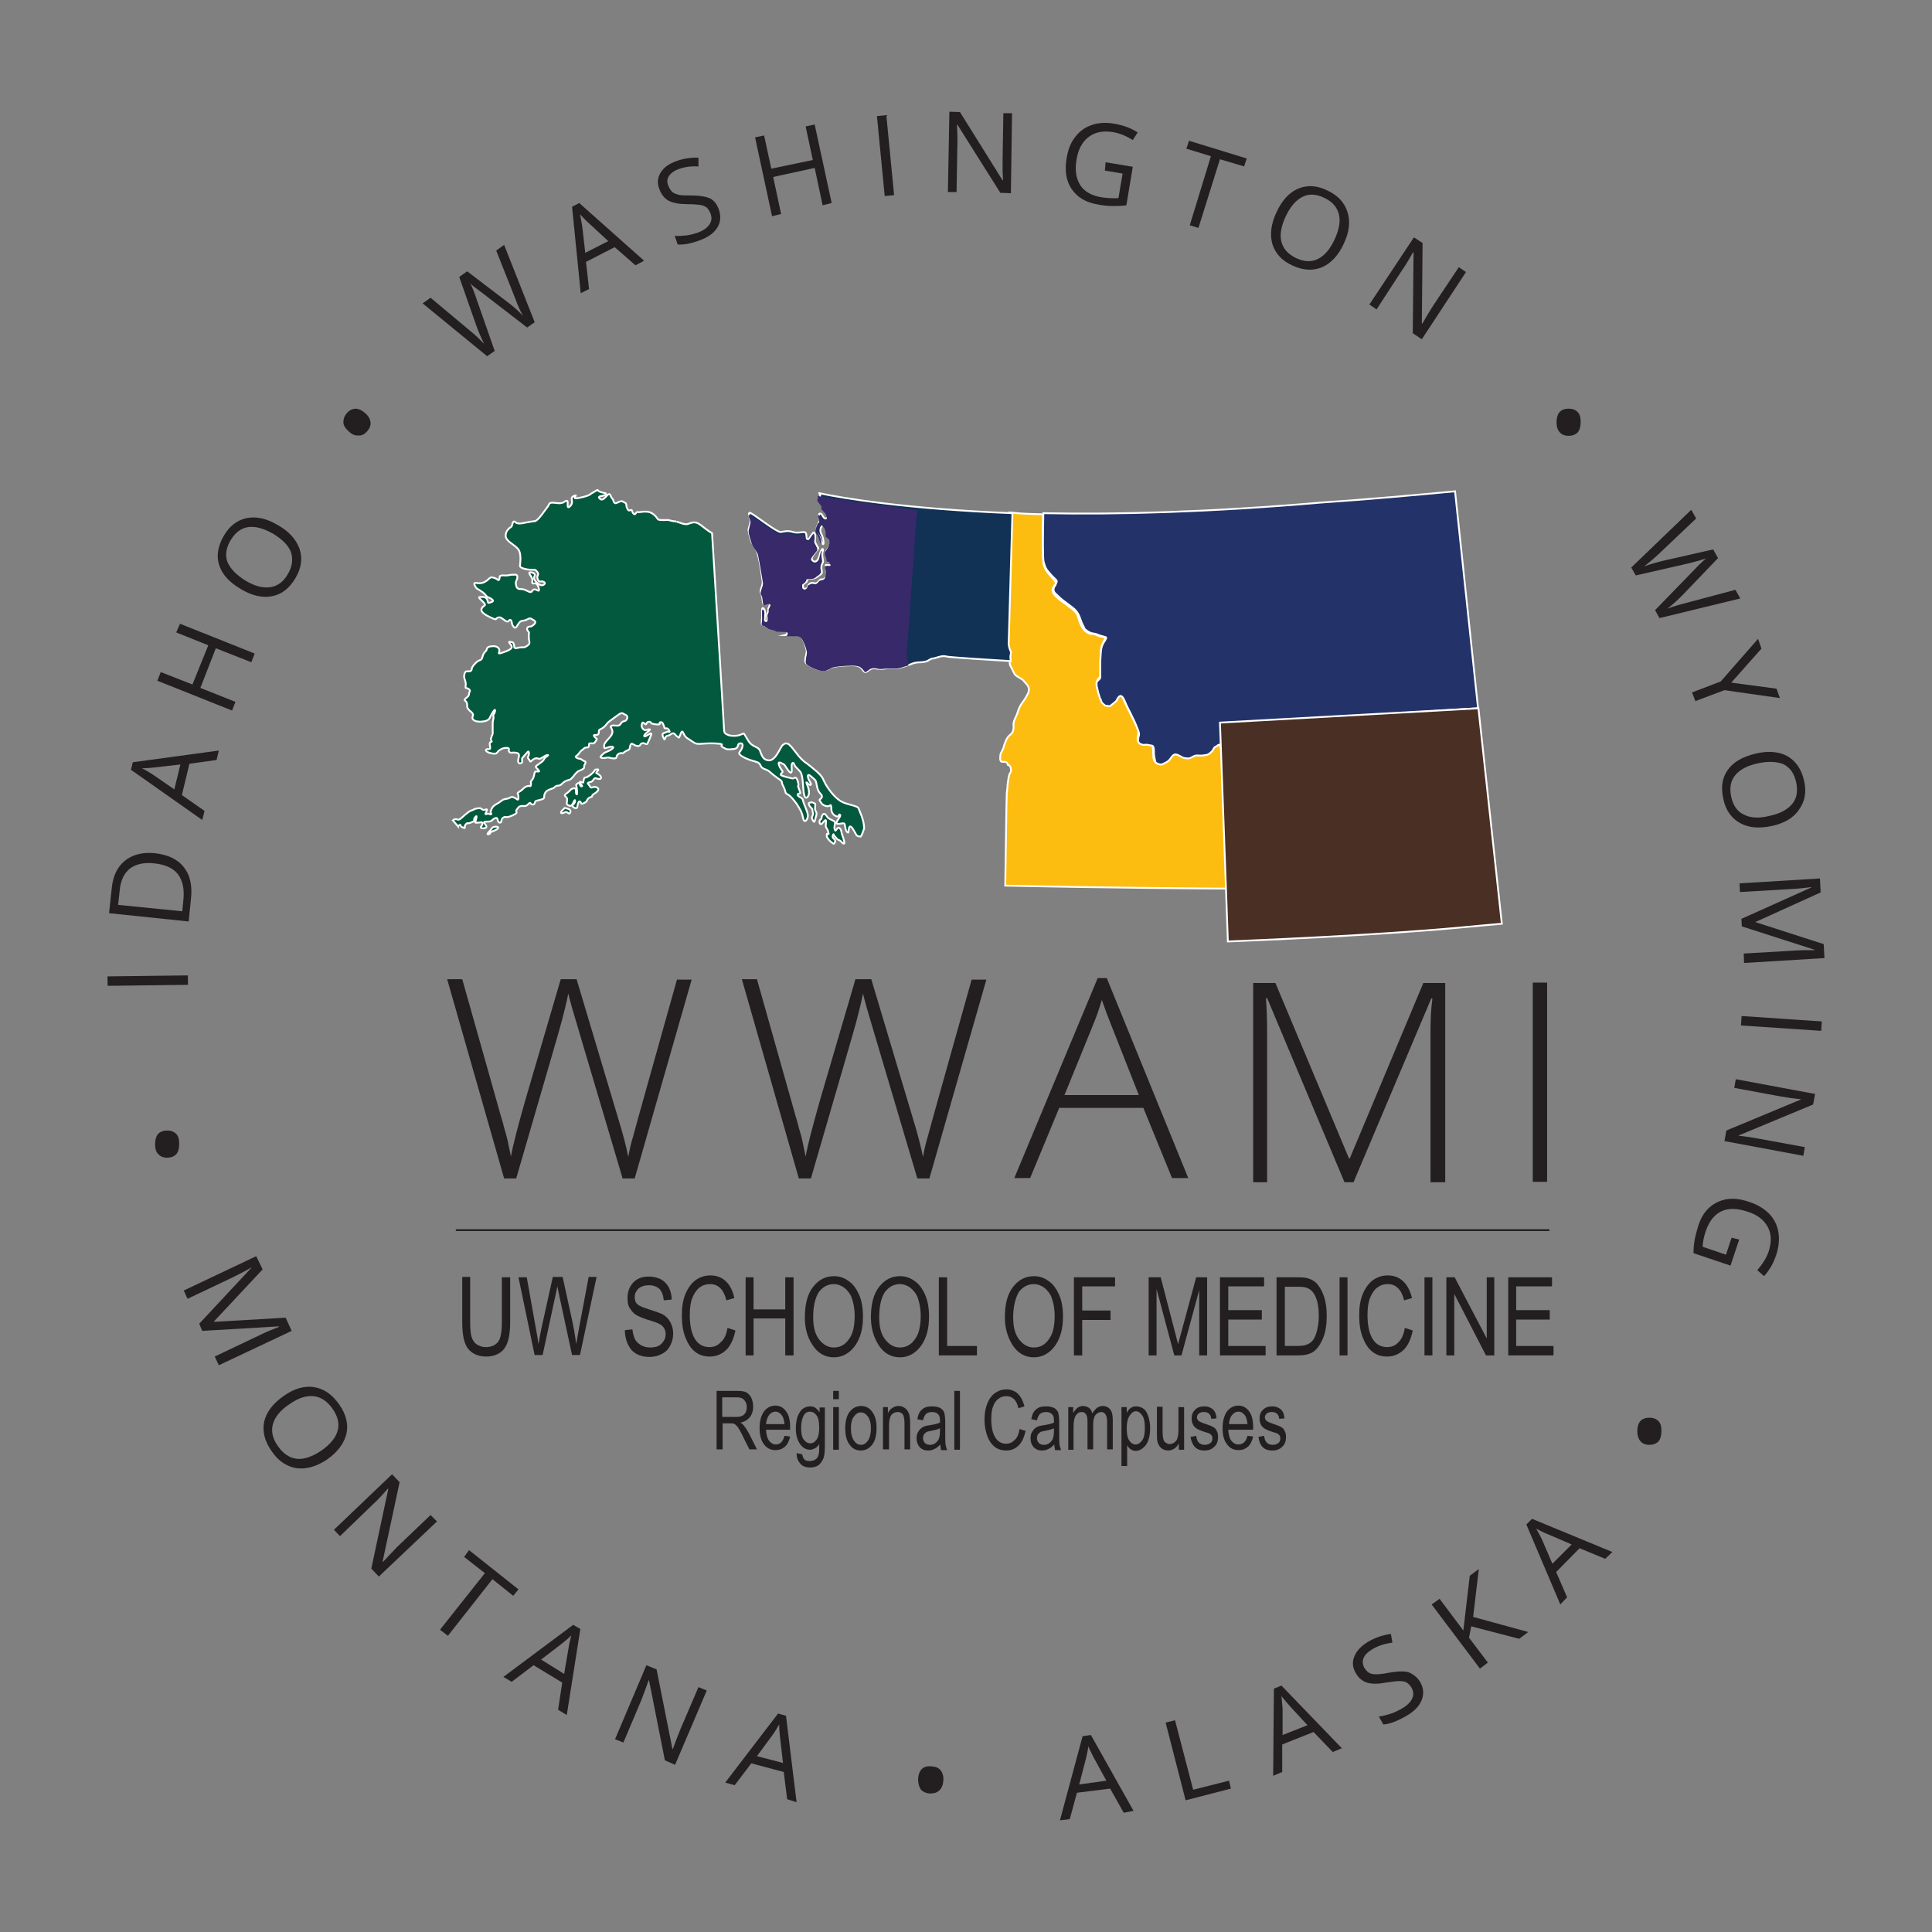 <?xml version="1.0" encoding="utf-8"?>
<!-- Generator: Adobe Illustrator 23.0.1, SVG Export Plug-In . SVG Version: 6.00 Build 0)  -->
<svg version="1.1" id="Layer_1" xmlns="http://www.w3.org/2000/svg" xmlns:xlink="http://www.w3.org/1999/xlink" x="0px" y="0px"
	 viewBox="0 0 512 512" style="enable-background:new 0 0 512 512;" xml:space="preserve">
<rect x="0" y="0" width="512" height="512" fill="#808080" stroke="none"/>
<style type="text/css">
	.st0{clip-path:url(#SVGID_2_);fill:#231F20;}
	.st1{clip-path:url(#SVGID_2_);fill:none;stroke:#231F20;stroke-width:0.48;stroke-miterlimit:10;}
	.st2{clip-path:url(#SVGID_2_);fill-rule:evenodd;clip-rule:evenodd;fill:#03593E;}
	.st3{clip-path:url(#SVGID_2_);fill:none;stroke:#FFFFFF;stroke-width:0.48;stroke-miterlimit:10;}
	.st4{clip-path:url(#SVGID_2_);fill-rule:evenodd;clip-rule:evenodd;fill:#FDBD10;}
	.st5{clip-path:url(#SVGID_2_);fill-rule:evenodd;clip-rule:evenodd;fill:#233369;}
	.st6{clip-path:url(#SVGID_2_);fill-rule:evenodd;clip-rule:evenodd;fill:#4A2F25;}
	.st7{clip-path:url(#SVGID_2_);fill-rule:evenodd;clip-rule:evenodd;fill:#113255;}
	.st8{clip-path:url(#SVGID_2_);fill-rule:evenodd;clip-rule:evenodd;fill:#37296A;}
</style>
<g>
	<defs>
		<rect id="SVGID_1_" x="28.5" y="29.5" width="454.9" height="453"/>
	</defs>
	<clipPath id="SVGID_2_">
		<use xlink:href="#SVGID_1_"  style="overflow:visible;"/>
	</clipPath>
	<path class="st0" d="M52.8,350.8L66.6,336l0-0.1c-1.3,0.8-2.9,1.6-4.7,2.5l-12.2,5.8l-1-2.2l19.2-9.1l1.7,3.5l-12.9,13.8l0.1,0.1
		l18.9-1.1l1.6,3.5L58,361.8l-1.1-2.3l12.4-5.9c1.4-0.7,3-1.3,4.7-2l-0.1-0.1l-20.3,1.2L52.8,350.8z"/>
	<path class="st0" d="M86.8,386.7c-2.8,1.9-5.5,2.7-8.1,2.4c-2.6-0.4-4.9-1.8-6.7-4.5c-1.9-2.7-2.5-5.3-2-7.8
		c0.6-2.6,2.3-4.8,5.1-6.8c2.8-2,5.5-2.8,8.1-2.4c2.6,0.4,4.8,1.9,6.7,4.6c1.8,2.6,2.5,5.2,1.9,7.8
		C91.2,382.4,89.6,384.7,86.8,386.7 M76.6,372.2c-2.4,1.6-3.8,3.4-4.3,5.3c-0.5,1.9,0,3.9,1.4,5.8c1.4,2,3.1,3.1,5,3.3
		c1.9,0.2,4.1-0.6,6.5-2.2c2.3-1.6,3.8-3.4,4.3-5.3c0.5-1.9,0-3.8-1.4-5.8c-1.4-2-3.1-3.1-5-3.3C81.1,369.8,79,370.5,76.6,372.2"/>
	<path class="st0" d="M100.4,417.8l-2-2.1l4.5-21.1l-0.1-0.1c-1.4,1.6-2.7,3-4,4.2l-8.7,8.4l-1.6-1.7l15.4-14.7l2,2.1l-4.5,21
		l0.1,0.1c0.2-0.2,0.8-0.8,1.7-1.8c1-1,1.7-1.8,2.1-2.2l8.8-8.4l1.7,1.7L100.4,417.8z"/>
	<polygon class="st0" points="118.7,433.5 116.6,431.9 128.5,416.9 123,412.6 124.3,410.8 137.4,421.2 136,422.9 130.5,418.5 	"/>
	<path class="st0" d="M147.9,453.1l1.1-7.2l-7.6-4.6l-5.8,4.4l-2.2-1.3l18.5-13.8l1.9,1.1l-3.6,22.8L147.9,453.1z M149.5,443.6
		l1.2-7c0.1-0.9,0.4-1.9,0.7-3.2c-0.7,0.7-1.5,1.4-2.4,2.1l-5.6,4.3L149.5,443.6z"/>
	<path class="st0" d="M178.9,467.7l-2.7-1.2l-4.2-21.2l-0.1,0c-0.7,2-1.4,3.8-2,5.4l-4.7,11.1l-2.2-0.9l8.3-19.6l2.7,1.1l4.2,21.1
		l0.1,0c0.1-0.2,0.4-1,0.9-2.4c0.5-1.3,0.9-2.3,1.1-2.8l4.8-11.2l2.2,0.9L178.9,467.7z"/>
	<path class="st0" d="M208.6,476.8l-0.9-7.2l-8.6-2.3l-4.4,5.8l-2.5-0.7l14-18.3l2.1,0.6l2.8,22.9L208.6,476.8z M207.5,467.2l-0.8-7
		c-0.1-0.9-0.2-2-0.2-3.2c-0.5,0.8-1,1.7-1.7,2.7l-4.2,5.7L207.5,467.2z"/>
	<path class="st0" d="M243.3,471.4c0.1-1.2,0.4-2,1-2.6c0.6-0.6,1.5-0.8,2.6-0.7c1.1,0.1,1.9,0.4,2.4,1.1c0.5,0.6,0.8,1.6,0.7,2.7
		c-0.1,1.1-0.4,2-1.1,2.6c-0.6,0.6-1.5,0.8-2.5,0.8c-1.1-0.1-1.9-0.5-2.4-1.1C243.5,473.4,243.3,472.5,243.3,471.4"/>
	<path class="st0" d="M297.8,480.4l-3.6-6.4l-8.8,1.1l-1.9,7l-2.6,0.3l6-22.3l2.2-0.3l11.3,20.1L297.8,480.4z M293.2,471.9l-3.4-6.2
		c-0.4-0.8-0.9-1.8-1.4-2.9c-0.1,1-0.3,2-0.6,3.2l-1.8,6.9L293.2,471.9z"/>
	<polygon class="st0" points="314.2,477.1 308.9,456.5 311.4,455.9 316.2,474.3 325.7,471.9 326.2,474 	"/>
	<path class="st0" d="M353.2,464.3l-5.1-5.3l-8.3,3.3l0,7.3l-2.4,1l0.2-23.1l2-0.8l16,16.6L353.2,464.3z M346.5,457.2l-4.8-5.2
		c-0.6-0.7-1.3-1.5-2.1-2.5c0.1,0.9,0.2,2,0.3,3.2l0,7.1L346.5,457.2z"/>
	<path class="st0" d="M376.4,445.8c0.9,1.6,1,3.2,0.3,4.9c-0.7,1.6-2.1,3-4.3,4.2c-2.3,1.3-4.2,2-5.8,2.1l-1.2-2.1
		c1-0.1,2-0.4,3-0.7c1-0.3,2-0.8,2.9-1.3c1.5-0.8,2.5-1.8,2.9-2.7c0.5-1,0.4-1.9-0.1-2.9c-0.4-0.6-0.8-1.1-1.3-1.4
		c-0.5-0.3-1.2-0.4-2-0.4c-0.8,0-2,0.2-3.5,0.4c-2.1,0.4-3.8,0.4-5.1,0c-1.2-0.4-2.3-1.3-3-2.7c-0.8-1.4-0.9-2.9-0.2-4.4
		c0.6-1.5,1.9-2.7,3.7-3.8c1.9-1.1,3.9-1.7,5.9-2l0.4,2.3c-2,0.3-3.7,0.8-5.2,1.7c-1.2,0.7-2,1.4-2.4,2.3c-0.4,0.9-0.3,1.7,0.1,2.6
		c0.4,0.6,0.8,1.1,1.3,1.4c0.5,0.3,1.1,0.4,1.9,0.4c0.8,0,1.9-0.1,3.3-0.4c2.4-0.4,4.2-0.5,5.4-0.1
		C374.7,443.8,375.7,444.6,376.4,445.8"/>
	<polygon class="st0" points="405,432.5 402.6,434.3 389.9,431 389.3,434 394.3,440.6 392.2,442.2 379.4,425.2 381.5,423.7 
		387.8,432.1 389.5,417.6 391.9,415.8 390.4,428.5 	"/>
	<path class="st0" d="M425.4,413.1l-6.8-2.8l-6.2,6.3l2.9,6.7l-1.8,1.9l-9-21.2l1.5-1.5l21.3,8.8L425.4,413.1z M416.5,409.3
		l-6.5-2.8c-0.8-0.3-1.8-0.8-2.9-1.4c0.5,0.8,1,1.8,1.5,2.8l2.8,6.5L416.5,409.3z"/>
	<path class="st0" d="M168.2,312.3H165l-12.1-40.8c-1-3.3-1.8-6.1-2.3-8.2c-0.4,2.1-1,4.5-1.7,7.2s-4.8,16.6-12.1,41.8h-3.2
		l-15.1-52.8h4l9.6,34c0.4,1.4,0.7,2.6,1.1,3.8c0.3,1.2,0.6,2.3,0.9,3.3c0.3,1,0.5,2,0.7,3c0.2,1,0.4,1.9,0.6,2.9
		c0.6-3.3,1.9-8.2,3.8-14.9l9.4-32.1h4.2l11,36.8c1.3,4.2,2.2,7.7,2.7,10.3c0.3-1.7,0.7-3.6,1.3-5.5c0.5-2,4.4-15.8,11.6-41.5h3.9
		L168.2,312.3z"/>
	<path class="st0" d="M246.3,312.3h-3.2l-12.1-40.8c-1-3.3-1.8-6.1-2.3-8.2c-0.4,2.1-1,4.5-1.7,7.2s-4.8,16.6-12.1,41.8h-3.2
		l-15.1-52.8h4l9.6,34c0.4,1.4,0.7,2.6,1.1,3.8c0.3,1.2,0.6,2.3,0.9,3.3c0.3,1,0.5,2,0.7,3c0.2,1,0.4,1.9,0.6,2.9
		c0.6-3.3,1.9-8.2,3.8-14.9l9.4-32.1h4.2l11,36.8c1.3,4.2,2.2,7.7,2.7,10.3c0.3-1.7,0.7-3.6,1.3-5.5c0.5-2,4.4-15.8,11.6-41.5h3.9
		L246.3,312.3z"/>
	<path class="st0" d="M303,293.6h-22.3l-7.7,18.6h-4.2l22.1-53h2.4l21.6,53h-4.3L303,293.6z M282.1,290.2h19.7l-7.5-19
		c-0.6-1.5-1.4-3.6-2.3-6.2c-0.7,2.3-1.4,4.4-2.2,6.3L282.1,290.2z"/>
	<path class="st0" d="M356.3,313.3l-20.5-48.8h-0.3c0.2,3,0.3,6,0.3,9.2v39.6h-3.7v-52.8h5.9l19.5,46.5h0.2l19.5-46.5h5.8v52.8h-3.9
		v-40c0-2.8,0.1-5.7,0.5-8.7h-0.3l-20.6,48.7H356.3z"/>
	<rect x="406.2" y="260.4" class="st0" width="3.8" height="52.8"/>
	<path class="st0" d="M133.1,338.5h2.1v12c0,2-0.2,3.6-0.6,4.9c-0.4,1.3-1,2.3-2,3s-2.2,1.1-3.7,1.1c-2.1,0-3.7-0.7-4.8-2
		c-1.1-1.3-1.6-3.7-1.6-7.1v-12h2.1v11.9c0,1.9,0.1,3.2,0.4,4.1c0.3,0.8,0.7,1.5,1.4,1.9c0.6,0.4,1.4,0.7,2.3,0.7
		c1.5,0,2.6-0.5,3.3-1.4c0.7-0.9,1-2.7,1-5.3V338.5z"/>
	<path class="st0" d="M141.7,359.2l-4.3-20.7h2.2L142,352c0.3,1.4,0.5,2.8,0.7,4.2l0.7-3.8l3.1-14h2.6l2.3,10.5c0.6,2.6,1,5,1.3,7.3
		c0.2-1.3,0.5-2.8,0.8-4.5l2.5-13.3h2.1l-4.4,20.7h-2.1l-3.4-15.8l-0.5-2.4c-0.2,0.9-0.3,1.7-0.5,2.4l-3.4,15.8H141.7z"/>
	<path class="st0" d="M165.6,352.5l2-0.2c0.1,1.1,0.4,2,0.7,2.7c0.4,0.6,0.9,1.1,1.6,1.5c0.7,0.4,1.5,0.6,2.4,0.6c1.3,0,2.3-0.3,3-1
		c0.7-0.7,1.1-1.5,1.1-2.5c0-0.6-0.1-1.1-0.4-1.6c-0.3-0.5-0.6-0.8-1.2-1.1c-0.5-0.3-1.6-0.7-3.3-1.2c-1.5-0.5-2.6-1-3.2-1.4
		c-0.6-0.5-1.1-1.1-1.5-1.8c-0.4-0.7-0.5-1.6-0.5-2.5c0-1.7,0.5-3,1.5-4.1c1-1.1,2.4-1.6,4.2-1.6c1.2,0,2.2,0.3,3.1,0.7
		c0.9,0.5,1.6,1.2,2.1,2.1c0.5,0.9,0.8,2,0.8,3.3l-2.1,0.2c-0.1-1.3-0.5-2.3-1.1-3c-0.7-0.6-1.6-1-2.8-1c-1.2,0-2.1,0.3-2.8,0.9
		c-0.6,0.6-1,1.3-1,2.2c0,0.8,0.2,1.5,0.7,1.9c0.5,0.5,1.5,0.9,3.1,1.4c1.6,0.5,2.7,0.9,3.4,1.2c1,0.5,1.7,1.2,2.2,2.1
		c0.5,0.9,0.8,1.9,0.8,3.1c0,1.2-0.3,2.3-0.8,3.2c-0.5,1-1.2,1.7-2.2,2.2c-0.9,0.5-2,0.8-3.3,0.8c-2,0-3.6-0.6-4.8-1.9
		C166.3,356.4,165.6,354.7,165.6,352.5"/>
	<path class="st0" d="M192.8,351.9l2.1,0.7c-0.5,2.3-1.3,4.1-2.5,5.2c-1.2,1.1-2.6,1.7-4.3,1.7c-1.5,0-2.8-0.4-3.8-1.2
		c-1.1-0.8-1.9-2-2.6-3.7c-0.7-1.7-1-3.7-1-6c0-2.3,0.3-4.2,1-5.8c0.7-1.6,1.6-2.8,2.7-3.6c1.2-0.8,2.4-1.2,3.9-1.2
		c1.6,0,2.9,0.5,4,1.5c1.1,1,1.9,2.5,2.3,4.5l-2.1,0.6c-0.7-2.9-2.2-4.3-4.3-4.3c-1.1,0-2,0.3-2.8,0.9c-0.8,0.6-1.4,1.5-1.9,2.7
		c-0.5,1.2-0.7,2.8-0.7,4.6c0,2.8,0.5,5,1.4,6.4c0.9,1.4,2.2,2.1,3.8,2.1c1.2,0,2.2-0.4,3-1.3C191.9,355,192.5,353.7,192.8,351.9"/>
	<polygon class="st0" points="197.6,359.2 197.6,338.5 199.7,338.5 199.7,347 208.1,347 208.1,338.5 210.3,338.5 210.3,359.2 
		208.1,359.2 208.1,349.4 199.7,349.4 199.7,359.2 	"/>
	<path class="st0" d="M213.3,349.1c0-3.5,0.7-6.2,2.2-8.1c1.5-1.9,3.3-2.8,5.5-2.8c1.4,0,2.7,0.4,3.9,1.3c1.2,0.8,2.1,2.1,2.8,3.7
		c0.7,1.6,1,3.5,1,5.8c0,3.1-0.7,5.6-2,7.5c-1.5,2.1-3.4,3.2-5.7,3.2c-2.4,0-4.3-1.1-5.7-3.3C213.9,354.3,213.3,351.9,213.3,349.1
		 M215.5,349.1c0,2.6,0.5,4.5,1.6,5.9c1.1,1.4,2.4,2.1,3.9,2.1c1.6,0,2.9-0.7,3.9-2.1c1.1-1.4,1.6-3.5,1.6-6.3
		c0-1.8-0.3-3.4-0.8-4.8c-0.4-1.1-1.1-1.9-1.9-2.6c-0.8-0.6-1.8-1-2.8-1c-1.6,0-2.9,0.7-4,2.1C216,344,215.5,346.2,215.5,349.1"/>
	<path class="st0" d="M230.8,349.1c0-3.5,0.7-6.2,2.2-8.1c1.5-1.9,3.3-2.8,5.5-2.8c1.4,0,2.7,0.4,3.9,1.3c1.2,0.8,2.1,2.1,2.8,3.7
		c0.7,1.6,1,3.5,1,5.8c0,3.1-0.7,5.6-2,7.5c-1.5,2.1-3.4,3.2-5.7,3.2c-2.4,0-4.3-1.1-5.7-3.3C231.5,354.3,230.8,351.9,230.8,349.1
		 M233,349.1c0,2.6,0.5,4.5,1.6,5.9c1.1,1.4,2.4,2.1,3.9,2.1c1.6,0,2.9-0.7,3.9-2.1c1.1-1.4,1.6-3.5,1.6-6.3c0-1.8-0.3-3.4-0.8-4.8
		c-0.4-1.1-1.1-1.9-1.9-2.6c-0.8-0.6-1.8-1-2.8-1c-1.6,0-2.9,0.7-4,2.1C233.5,344,233,346.2,233,349.1"/>
	<polygon class="st0" points="248.8,359.2 248.8,338.5 251,338.5 251,356.7 258.9,356.7 258.9,359.2 	"/>
	<path class="st0" d="M266.3,349.1c0-3.5,0.7-6.2,2.2-8.1c1.5-1.9,3.3-2.8,5.5-2.8c1.4,0,2.7,0.4,3.9,1.3c1.2,0.8,2.1,2.1,2.8,3.7
		c0.7,1.6,1,3.5,1,5.8c0,3.1-0.7,5.6-2,7.5c-1.5,2.1-3.4,3.2-5.7,3.2c-2.4,0-4.3-1.1-5.7-3.3C267,354.3,266.3,351.9,266.3,349.1
		 M268.5,349.1c0,2.6,0.5,4.5,1.6,5.9c1.1,1.4,2.4,2.1,3.9,2.1c1.6,0,2.9-0.7,3.9-2.1c1.1-1.4,1.6-3.5,1.6-6.3
		c0-1.8-0.3-3.4-0.8-4.8c-0.4-1.1-1.1-1.9-1.9-2.6c-0.8-0.6-1.8-1-2.8-1c-1.6,0-2.9,0.7-4,2.1C269.1,344,268.5,346.2,268.5,349.1"/>
	<polygon class="st0" points="284.6,359.2 284.6,338.5 295.5,338.5 295.5,340.9 286.8,340.9 286.8,347.3 294.3,347.3 294.3,349.8 
		286.8,349.8 286.8,359.2 	"/>
	<path class="st0" d="M304.4,359.2v-20.7h3.2l3.8,14.6l0.8,3.1c0.2-0.8,0.5-1.9,0.9-3.3l3.9-14.4h2.9v20.7h-2.1v-17.3l-4.7,17.3
		h-1.9l-4.7-17.6v17.6H304.4z"/>
	<polygon class="st0" points="323.3,359.2 323.3,338.5 335,338.5 335,340.9 325.5,340.9 325.5,347.2 334.4,347.2 334.4,349.7 
		325.5,349.7 325.5,356.7 335.4,356.7 335.4,359.2 	"/>
	<path class="st0" d="M338.3,359.2v-20.7h5.6c1.4,0,2.4,0.1,3.1,0.4c0.9,0.3,1.8,0.9,2.4,1.8c0.7,0.9,1.2,2,1.6,3.3
		c0.4,1.3,0.6,2.9,0.6,4.7c0,2.3-0.3,4.3-1,6c-0.7,1.6-1.5,2.8-2.5,3.5c-1,0.7-2.4,1-4,1H338.3z M340.4,356.7h3.4
		c1.4,0,2.4-0.2,3.2-0.7s1.3-1.2,1.7-2.3c0.5-1.4,0.8-3.1,0.8-5c0-2.1-0.3-3.7-0.8-4.9c-0.5-1.2-1.2-2-2.1-2.4
		c-0.6-0.3-1.5-0.4-2.7-0.4h-3.4V356.7z"/>
	<rect x="355" y="338.5" class="st0" width="2.1" height="20.7"/>
	<path class="st0" d="M372.3,351.9l2.1,0.7c-0.5,2.3-1.3,4.1-2.5,5.2c-1.2,1.1-2.6,1.7-4.3,1.7c-1.5,0-2.8-0.4-3.8-1.2
		c-1.1-0.8-1.9-2-2.6-3.7c-0.7-1.7-1-3.7-1-6c0-2.3,0.3-4.2,1-5.8c0.7-1.6,1.6-2.8,2.7-3.6c1.2-0.8,2.4-1.2,3.9-1.2
		c1.6,0,2.9,0.5,4,1.5c1.1,1,1.9,2.5,2.4,4.5l-2.1,0.6c-0.7-2.9-2.2-4.3-4.3-4.3c-1.1,0-2,0.3-2.8,0.9c-0.8,0.6-1.4,1.5-1.9,2.7
		c-0.5,1.2-0.7,2.8-0.7,4.6c0,2.8,0.5,5,1.4,6.4c0.9,1.4,2.2,2.1,3.8,2.1c1.2,0,2.2-0.4,3-1.3C371.4,355,372,353.7,372.3,351.9"/>
	<rect x="377.5" y="338.5" class="st0" width="2.1" height="20.7"/>
	<polygon class="st0" points="383.3,359.2 383.3,338.5 385.5,338.5 394,354.7 394,338.5 396,338.5 396,359.2 393.8,359.2 
		385.4,342.9 385.4,359.2 	"/>
	<polygon class="st0" points="399.7,359.2 399.7,338.5 411.3,338.5 411.3,340.9 401.8,340.9 401.8,347.2 410.7,347.2 410.7,349.7 
		401.8,349.7 401.8,356.7 411.7,356.7 411.7,359.2 	"/>
	<line class="st0" x1="120.8" y1="326" x2="410.6" y2="326"/>
	<line class="st1" x1="120.8" y1="326" x2="410.6" y2="326"/>
	
		<rect x="28.5" y="258.6" transform="matrix(1 -1.220728e-02 1.220728e-02 1 -3.169 0.498)" class="st0" width="21.3" height="2.5"/>
	<path class="st0" d="M41,226.1c3.5,0.4,6.1,1.6,7.7,3.7c1.7,2.1,2.3,4.9,1.9,8.5l-0.6,5.9L28.9,242l0.7-6.5
		c0.3-3.3,1.5-5.8,3.5-7.4C35.1,226.5,37.7,225.8,41,226.1 M40.9,228.8c-2.8-0.3-4.9,0.2-6.5,1.4c-1.5,1.2-2.5,3.2-2.7,6l-0.4,3.6
		l17,1.7l0.3-3c0.3-2.9-0.2-5.2-1.5-6.9C45.8,230,43.7,229.1,40.9,228.8"/>
	<path class="st0" d="M57.4,201.4l-7.2,1l-2,8.3l6,4.2l-0.6,2.4L34.7,204l0.5-2l22.8-3.1L57.4,201.4z M47.8,202.6l-7,0.8
		c-0.9,0.1-2,0.2-3.2,0.2c0.9,0.4,1.8,1,2.8,1.6l5.8,4L47.8,202.6z"/>
	<polygon class="st0" points="67.5,173.2 66.6,175.5 57.2,171.8 53.1,182.3 62.4,186 61.5,188.3 41.7,180.4 42.6,178.1 51,181.4 
		55.2,171 46.7,167.6 47.7,165.3 	"/>
	<path class="st0" d="M73.7,139.2c3,1.7,4.8,3.8,5.7,6.3c0.8,2.5,0.5,5-1.1,7.7c-1.6,2.7-3.6,4.3-6.2,4.8c-2.5,0.5-5.3-0.1-8.3-1.9
		c-3-1.8-4.9-3.8-5.7-6.3c-0.8-2.4-0.4-5,1.2-7.8c1.5-2.6,3.6-4.2,6.1-4.7C68,136.8,70.7,137.4,73.7,139.2 M65.1,153.9
		c2.5,1.5,4.7,2,6.6,1.7c1.9-0.3,3.5-1.5,4.6-3.5c1.2-2,1.4-4,0.8-5.8c-0.7-1.8-2.3-3.4-4.8-4.9c-2.5-1.4-4.7-2-6.6-1.7
		c-1.9,0.3-3.4,1.5-4.6,3.5c-1.2,2-1.5,4-0.8,5.8C61.1,150.8,62.7,152.4,65.1,153.9"/>
	<path class="st0" d="M92.4,114.3c-0.9-0.8-1.4-1.6-1.4-2.4s0.2-1.6,0.9-2.4c0.7-0.8,1.4-1.1,2.3-1.2c0.8,0,1.7,0.4,2.6,1.2
		c0.9,0.8,1.3,1.6,1.4,2.4c0.1,0.8-0.2,1.6-0.9,2.4c-0.7,0.8-1.5,1.2-2.3,1.1C94.1,115.5,93.2,115.1,92.4,114.3"/>
	<path class="st0" d="M141.7,85.4l-2,1.4l-11.8-9.1c-0.5-0.4-1.2-0.9-2-1.5c-0.8-0.6-1.2-1-1.3-1.2c0.6,1.2,1.1,2.5,1.6,4l4.9,14
		l-2,1.4l-17.1-14l2.1-1.5l10.4,8.7c1.5,1.2,2.7,2.4,3.8,3.5c-0.8-1.6-1.5-3.2-2.1-4.9l-4.5-12.8l2.1-1.5l10.9,8.3
		c1.3,1,2.6,2.1,3.9,3.5c-0.7-1.2-1.4-2.8-2.1-4.7l-5-12.6l2.1-1.5L141.7,85.4z"/>
	<path class="st0" d="M168.4,70.3l-5.5-4.8l-7.6,3.9l0.8,7.2l-2.2,1.1l-2.3-22.9l1.9-1l17.2,15.3L168.4,70.3z M161.2,63.9l-5.2-4.8
		c-0.7-0.6-1.4-1.4-2.3-2.3c0.2,0.9,0.4,2,0.6,3.2l0.8,7L161.2,63.9z"/>
	<path class="st0" d="M190.5,55.5c0.6,1.8,0.5,3.4-0.4,4.8c-0.9,1.5-2.5,2.6-4.7,3.4c-2.4,0.9-4.3,1.2-5.8,1.1l-0.8-2.3
		c1,0.1,1.9,0,3-0.1c1-0.1,2-0.4,3-0.7c1.6-0.6,2.6-1.3,3.2-2.2c0.6-0.9,0.7-1.8,0.3-2.9c-0.3-0.7-0.6-1.2-1-1.6
		c-0.4-0.3-1.1-0.6-1.8-0.7s-1.9-0.2-3.4-0.2c-2.1,0-3.7-0.3-4.9-0.9c-1.1-0.6-2-1.7-2.5-3.2c-0.6-1.5-0.4-3,0.4-4.3
		c0.8-1.3,2.2-2.3,4.1-3c2-0.7,4-1,5.9-0.9l0,2.3c-1.9-0.1-3.6,0.1-5.2,0.7c-1.2,0.4-2.1,1.1-2.6,1.8c-0.5,0.8-0.6,1.6-0.2,2.6
		c0.3,0.7,0.6,1.2,1,1.6c0.4,0.4,1,0.6,1.7,0.8c0.7,0.2,1.8,0.2,3.2,0.2c2.4,0,4.1,0.3,5.2,0.8C189.2,53.1,190,54.1,190.5,55.5"/>
	<polygon class="st0" points="220.4,53.8 218,54.4 215.9,44.5 204.9,46.9 207,56.7 204.6,57.3 200.1,36.4 202.5,35.9 204.4,44.7 
		215.4,42.4 213.5,33.5 215.9,33 	"/>
	
		<rect x="233.5" y="30.6" transform="matrix(0.995 -9.669351e-02 9.669351e-02 0.995 -2.894 22.894)" class="st0" width="2.5" height="21.3"/>
	<path class="st0" d="M267.9,51.2l-2.8-0.1L253.7,33l-0.1,0c0.1,2.1,0.2,4,0.1,5.8l-0.2,12.1l-2.3,0l0.4-21.3l2.8,0.1l11.3,18.1
		l0.1,0c0-0.3,0-1.1-0.1-2.5c0-1.4,0-2.4,0-3.1l0.2-12.2l2.3,0L267.9,51.2z"/>
	<path class="st0" d="M293,43l7.2,1.2l-1.7,10.2c-1.2,0.2-2.4,0.2-3.5,0.2c-1.2,0-2.5-0.1-4-0.4c-3.2-0.5-5.5-1.9-7-4.1
		c-1.5-2.2-1.9-5-1.3-8.4c0.4-2.2,1.1-4,2.3-5.5c1.2-1.5,2.6-2.5,4.4-3.1c1.8-0.6,3.8-0.7,6-0.3c2.2,0.4,4.3,1.1,6.1,2.3l-1.3,2
		c-1.8-1.1-3.5-1.8-5.3-2.1c-2.6-0.4-4.7,0-6.4,1.3c-1.7,1.3-2.8,3.3-3.2,6c-0.5,2.8-0.1,5.1,1,6.8c1.1,1.7,3.1,2.8,5.7,3.2
		c1.5,0.2,2.9,0.3,4.4,0.2l1.1-6.5l-4.7-0.8L293,43z"/>
	<polygon class="st0" points="317.6,60.4 315.3,59.7 320.9,41.4 314.4,39.4 315.1,37.3 330.4,42 329.7,44.1 323.3,42.2 	"/>
	<path class="st0" d="M356.1,64.6c-1.4,3.1-3.4,5.2-5.7,6.2c-2.4,1-5,0.9-7.8-0.4c-2.9-1.3-4.6-3.2-5.4-5.7
		c-0.7-2.5-0.4-5.3,1.1-8.5c1.5-3.2,3.4-5.2,5.7-6.2c2.4-1,5-0.9,7.8,0.5c2.8,1.3,4.5,3.2,5.3,5.7C357.9,58.7,357.6,61.5,356.1,64.6
		 M340.7,57.4c-1.2,2.6-1.6,4.9-1.1,6.7c0.5,1.9,1.8,3.3,3.9,4.3c2.1,1,4.1,1.1,5.8,0.2c1.7-0.8,3.2-2.6,4.4-5.2
		c1.2-2.6,1.6-4.8,1.1-6.7c-0.5-1.9-1.8-3.3-3.9-4.3c-2.1-1-4.1-1.1-5.8-0.2C343.4,53.1,341.9,54.8,340.7,57.4"/>
	<path class="st0" d="M376.8,89.9l-2.4-1.6l0.2-21.4l-0.1-0.1c-1,1.8-2,3.5-3,4.9L364.8,82l-1.9-1.3l11.8-17.8l2.3,1.5l-0.2,21.3
		l0.1,0.1c0.1-0.2,0.6-1,1.3-2.2c0.7-1.2,1.3-2.1,1.6-2.6l6.8-10.2l1.9,1.3L376.8,89.9z"/>
	<path class="st0" d="M439.8,163.8l-1.2-2.1L449,151c0.5-0.5,1-1.1,1.8-1.8c0.7-0.7,1.2-1.1,1.3-1.2c-1.2,0.4-2.6,0.8-4.2,1.2
		l-14.4,3.3l-1.2-2.1l15.9-15.3l1.3,2.3l-9.9,9.4c-1.4,1.3-2.7,2.4-3.9,3.3c1.7-0.6,3.4-1.1,5.1-1.5l13.2-3l1.3,2.3l-9.5,9.9
		c-1.1,1.1-2.4,2.3-3.9,3.5c1.3-0.5,2.9-1,4.9-1.5l13.1-3.5l1.3,2.3L439.8,163.8z"/>
	<polygon class="st0" points="458.8,180.9 470.8,182.5 471.7,185 457,182.9 449.3,185.8 448.4,183.5 456,180.6 465.9,169.3 
		466.8,171.9 	"/>
	<path class="st0" d="M469.5,218.9c-3.3,0.7-6.1,0.5-8.4-0.8c-2.3-1.3-3.8-3.4-4.4-6.4c-0.7-3.1-0.3-5.6,1.2-7.7
		c1.5-2.1,4-3.5,7.4-4.3c3.4-0.8,6.2-0.5,8.4,0.7c2.2,1.3,3.7,3.4,4.4,6.5c0.7,3,0.2,5.5-1.3,7.6
		C475.3,216.8,472.8,218.2,469.5,218.9 M465.8,202.3c-2.8,0.6-4.8,1.7-6,3.2c-1.2,1.5-1.5,3.4-1,5.7c0.5,2.3,1.6,3.9,3.4,4.7
		c1.7,0.9,4,1,6.8,0.3c2.8-0.6,4.8-1.7,6-3.2c1.2-1.5,1.5-3.4,1-5.7c-0.5-2.3-1.6-3.9-3.4-4.8C470.8,201.8,468.5,201.7,465.8,202.3"
		/>
	<path class="st0" d="M461.5,243.5l18.5-8.3l0-0.1c-1.5,0.2-3.3,0.4-5.3,0.5l-13.6,0.8l-0.1-2.3l21.3-1.3l0.2,3.7l-17.2,7.8l0,0.1
		l18,5.8l0.2,3.7l-21.3,1.3l-0.1-2.5l13.7-0.8c1.6-0.1,3.3-0.1,5.1-0.1l0-0.1l-19.3-6.2L461.5,243.5z"/>
	
		<rect x="470.8" y="260.6" transform="matrix(6.690621e-02 -0.998 0.998 6.690621e-02 169.798 724.18)" class="st0" width="2.5" height="21.3"/>
	<path class="st0" d="M457,302.4l0.5-2.8l19.7-8.2l0-0.1c-2.1-0.2-4-0.5-5.7-0.8l-11.9-2.2l0.4-2.3l21,3.9l-0.5,2.8l-19.7,8.2l0,0.1
		c0.3,0,1.1,0.1,2.5,0.3c1.4,0.2,2.4,0.4,3,0.5l12,2.2l-0.4,2.3L457,302.4z"/>
	<path class="st0" d="M460.9,328.5l-2.3,6.9l-9.8-3.3c0-1.2,0.1-2.4,0.3-3.5c0.2-1.2,0.6-2.5,1-3.9c1-3.1,2.8-5.1,5.2-6.2
		c2.4-1.1,5.2-1.1,8.5,0.1c2.1,0.7,3.8,1.8,5.1,3.1c1.3,1.4,2.1,3,2.4,4.9c0.3,1.9,0.1,3.9-0.6,6c-0.7,2.2-1.8,4-3.2,5.6l-1.8-1.6
		c1.4-1.6,2.4-3.2,3-4.9c0.8-2.5,0.8-4.6-0.2-6.5c-1-1.9-2.8-3.3-5.4-4.1c-2.7-0.9-5-1-6.9-0.1c-1.9,0.9-3.2,2.6-4.1,5.1
		c-0.5,1.4-0.8,2.8-0.9,4.3l6.2,2.1l1.5-4.5L460.9,328.5z"/>
	<path class="st0" d="M412.5,111.9c0-1.2,0.3-2.1,0.8-2.7c0.6-0.6,1.4-0.9,2.4-0.9c1,0,1.8,0.3,2.4,0.9c0.6,0.6,0.8,1.5,0.8,2.7
		c0,1.2-0.3,2.1-0.8,2.7c-0.6,0.6-1.4,0.9-2.4,0.9c-1,0-1.8-0.3-2.4-1C412.8,114,412.5,113.1,412.5,111.9"/>
	<path class="st0" d="M433.9,379.3c0-1.2,0.3-2.1,0.8-2.7c0.6-0.6,1.4-0.9,2.4-0.9c1,0,1.8,0.3,2.4,0.9c0.6,0.6,0.8,1.5,0.8,2.7
		c0,1.2-0.3,2.1-0.8,2.7c-0.6,0.6-1.4,0.9-2.4,0.9c-1,0-1.8-0.3-2.4-1C434.2,381.3,433.9,380.4,433.9,379.3"/>
	<path class="st0" d="M41.1,303.2c0-1.2,0.3-2.1,0.8-2.7c0.6-0.6,1.4-0.9,2.4-0.9c1,0,1.8,0.3,2.4,0.9c0.6,0.6,0.8,1.5,0.8,2.7
		c0,1.2-0.3,2.1-0.8,2.7c-0.6,0.6-1.4,0.9-2.4,0.9c-1,0-1.8-0.3-2.4-1C41.3,305.2,41.1,304.3,41.1,303.2"/>
	<path class="st0" d="M189.9,384.2v-15.6h5.4c1.1,0,2,0.1,2.5,0.4c0.5,0.3,1,0.8,1.3,1.4c0.3,0.7,0.5,1.5,0.5,2.3
		c0,1.2-0.3,2.1-0.9,2.9c-0.6,0.7-1.4,1.2-2.5,1.4c0.5,0.3,0.8,0.6,1,0.9c0.5,0.6,0.9,1.3,1.3,2l2.1,4.2h-2l-1.6-3.2
		c-0.6-1.3-1.1-2.1-1.4-2.6c-0.3-0.4-0.6-0.7-0.9-0.9c-0.3-0.2-0.7-0.2-1.3-0.2h-1.9v6.9H189.9z M191.5,375.5h3.5
		c0.8,0,1.3-0.1,1.7-0.3c0.4-0.2,0.7-0.5,0.9-0.9c0.2-0.4,0.3-0.9,0.3-1.4c0-0.8-0.2-1.4-0.7-1.9c-0.4-0.5-1.1-0.7-2-0.7h-3.8V375.5
		z"/>
	<path class="st0" d="M207.9,380.5l1.5,0.2c-0.3,1.2-0.7,2.1-1.4,2.7c-0.7,0.6-1.5,0.9-2.5,0.9c-1.2,0-2.3-0.5-3-1.5
		c-0.8-1-1.2-2.4-1.2-4.3c0-1.9,0.4-3.4,1.2-4.5c0.8-1,1.8-1.5,3-1.5c1.1,0,2.1,0.5,2.8,1.5c0.8,1,1.1,2.5,1.1,4.4l0,0.5H203
		c0.1,1.3,0.3,2.2,0.8,2.9c0.5,0.6,1.1,1,1.8,1C206.7,382.8,207.5,382.1,207.9,380.5 M203,377.4h4.9c-0.1-1-0.3-1.7-0.6-2.2
		c-0.5-0.7-1.1-1.1-1.8-1.1c-0.7,0-1.2,0.3-1.7,0.9C203.4,375.6,203.1,376.4,203,377.4"/>
	<path class="st0" d="M211.1,385.1l1.5,0.3c0.1,0.6,0.3,1.1,0.6,1.4c0.3,0.3,0.8,0.4,1.4,0.4c0.7,0,1.2-0.2,1.6-0.5
		c0.4-0.3,0.7-0.8,0.8-1.5c0.1-0.4,0.1-1.2,0.1-2.5c-0.3,0.5-0.7,0.9-1.1,1.1c-0.4,0.2-0.9,0.4-1.3,0.4c-1.1,0-1.9-0.5-2.6-1.4
		c-0.8-1.1-1.2-2.5-1.2-4.3c0-1.2,0.2-2.3,0.5-3.2c0.4-0.9,0.8-1.6,1.4-2c0.6-0.4,1.2-0.6,1.9-0.6c0.5,0,1,0.1,1.4,0.4
		c0.4,0.3,0.8,0.7,1.1,1.2v-1.3h1.4v9.8c0,1.7-0.1,3-0.4,3.7c-0.3,0.7-0.7,1.3-1.3,1.8c-0.6,0.4-1.4,0.6-2.2,0.6c-1.1,0-2-0.3-2.6-1
		C211.4,387.1,211.1,386.2,211.1,385.1 M212.3,378.3c0,1.5,0.2,2.6,0.7,3.2s1,1,1.7,1c0.7,0,1.2-0.3,1.7-1c0.5-0.7,0.7-1.7,0.7-3.2
		c0-1.4-0.2-2.5-0.7-3.2c-0.5-0.7-1.1-1-1.8-1c-0.6,0-1.2,0.3-1.6,1C212.6,375.9,212.3,376.9,212.3,378.3"/>
	<path class="st0" d="M220.8,368.6h1.5v2.2h-1.5V368.6z M220.8,372.9h1.5v11.3h-1.5V372.9z"/>
	<path class="st0" d="M224,378.5c0-1.9,0.4-3.4,1.2-4.4c0.8-1,1.8-1.5,3-1.5c1.2,0,2.2,0.5,2.9,1.5c0.8,1,1.2,2.4,1.2,4.3
		c0,2-0.4,3.5-1.2,4.5c-0.8,1-1.8,1.5-3,1.5c-1.2,0-2.2-0.5-2.9-1.5C224.4,381.9,224,380.5,224,378.5 M225.5,378.5
		c0,1.5,0.3,2.5,0.8,3.3c0.5,0.7,1.1,1.1,1.9,1.1c0.7,0,1.3-0.4,1.8-1.1c0.5-0.7,0.8-1.8,0.8-3.2c0-1.5-0.3-2.5-0.8-3.2
		c-0.5-0.7-1.1-1.1-1.9-1.1c-0.7,0-1.3,0.4-1.8,1.1C225.8,376,225.5,377.1,225.5,378.5"/>
	<path class="st0" d="M234,384.2v-11.3h1.3v1.6c0.3-0.6,0.7-1.1,1.2-1.4c0.5-0.3,1-0.5,1.6-0.5c0.5,0,0.9,0.1,1.3,0.3
		c0.4,0.2,0.7,0.5,1,0.8c0.2,0.3,0.4,0.7,0.6,1.2c0.1,0.5,0.2,1.3,0.2,2.3v6.9h-1.5v-6.9c0-0.8-0.1-1.4-0.2-1.8
		c-0.1-0.4-0.3-0.7-0.6-0.9c-0.3-0.2-0.6-0.3-1-0.3c-0.7,0-1.3,0.3-1.7,0.8c-0.4,0.6-0.6,1.5-0.6,2.9v6.2H234z"/>
	<path class="st0" d="M249.2,382.8c-0.5,0.5-1,1-1.6,1.2c-0.5,0.3-1.1,0.4-1.7,0.4c-0.9,0-1.6-0.3-2.2-0.9c-0.5-0.6-0.8-1.4-0.8-2.3
		c0-0.7,0.1-1.2,0.4-1.7c0.3-0.5,0.6-0.9,1.1-1.2c0.4-0.3,1.1-0.5,2-0.6c1.2-0.2,2.1-0.4,2.7-0.7l0-0.5c0-0.8-0.1-1.3-0.4-1.6
		c-0.4-0.5-0.9-0.7-1.7-0.7c-0.7,0-1.2,0.2-1.6,0.5c-0.3,0.3-0.6,0.9-0.8,1.7l-1.5-0.3c0.2-1.2,0.6-2.1,1.3-2.6
		c0.6-0.6,1.5-0.8,2.7-0.8c0.9,0,1.6,0.2,2.2,0.5c0.5,0.4,0.9,0.8,1,1.4c0.1,0.5,0.2,1.3,0.2,2.4v2.5c0,1.8,0,2.9,0.1,3.4
		c0.1,0.5,0.2,0.9,0.4,1.4h-1.6C249.3,383.8,249.2,383.3,249.2,382.8 M249.1,378.5c-0.5,0.3-1.4,0.5-2.4,0.7
		c-0.6,0.1-1.1,0.2-1.3,0.4c-0.2,0.1-0.4,0.4-0.6,0.6c-0.1,0.3-0.2,0.6-0.2,0.9c0,0.5,0.2,1,0.5,1.3c0.3,0.3,0.8,0.5,1.3,0.5
		c0.5,0,1-0.1,1.4-0.4c0.4-0.3,0.8-0.7,1-1.2c0.2-0.5,0.3-1.2,0.3-2.1V378.5z"/>
	<rect x="252.9" y="368.6" class="st0" width="1.5" height="15.6"/>
	<path class="st0" d="M270.2,378.7l1.6,0.5c-0.4,1.7-1,3.1-1.9,3.9c-0.9,0.9-2,1.3-3.3,1.3c-1.1,0-2.1-0.3-2.9-0.9
		c-0.8-0.6-1.5-1.5-2-2.8c-0.5-1.3-0.8-2.8-0.8-4.5c0-1.7,0.3-3.2,0.8-4.4c0.5-1.2,1.2-2.1,2.1-2.7c0.9-0.6,1.8-0.9,2.9-0.9
		c1.2,0,2.2,0.4,3,1.1c0.8,0.8,1.4,1.9,1.8,3.4l-1.6,0.5c-0.5-2.2-1.6-3.2-3.2-3.2c-0.8,0-1.5,0.2-2.1,0.7c-0.6,0.4-1.1,1.1-1.4,2
		c-0.4,0.9-0.5,2.1-0.5,3.5c0,2.1,0.4,3.7,1.1,4.8c0.7,1.1,1.7,1.6,2.8,1.6c0.9,0,1.6-0.3,2.3-1C269.6,381,270,380,270.2,378.7"/>
	<path class="st0" d="M279.4,382.8c-0.5,0.5-1,1-1.6,1.2c-0.5,0.3-1.1,0.4-1.7,0.4c-0.9,0-1.6-0.3-2.2-0.9c-0.5-0.6-0.8-1.4-0.8-2.3
		c0-0.7,0.1-1.2,0.4-1.7c0.3-0.5,0.6-0.9,1.1-1.2c0.4-0.3,1.1-0.5,2-0.6c1.2-0.2,2.1-0.4,2.7-0.7l0-0.5c0-0.8-0.1-1.3-0.4-1.6
		c-0.4-0.5-0.9-0.7-1.7-0.7c-0.7,0-1.2,0.2-1.6,0.5c-0.3,0.3-0.6,0.9-0.8,1.7l-1.5-0.3c0.2-1.2,0.6-2.1,1.3-2.6
		c0.6-0.6,1.5-0.8,2.7-0.8c0.9,0,1.6,0.2,2.2,0.5c0.5,0.4,0.9,0.8,1,1.4c0.1,0.5,0.2,1.3,0.2,2.4v2.5c0,1.8,0,2.9,0.1,3.4
		c0.1,0.5,0.2,0.9,0.4,1.4h-1.6C279.5,383.8,279.4,383.3,279.4,382.8 M279.3,378.5c-0.5,0.3-1.4,0.5-2.4,0.7
		c-0.6,0.1-1.1,0.2-1.3,0.4c-0.2,0.1-0.4,0.4-0.6,0.6c-0.1,0.3-0.2,0.6-0.2,0.9c0,0.5,0.2,1,0.5,1.3c0.3,0.3,0.8,0.5,1.3,0.5
		c0.5,0,1-0.1,1.4-0.4c0.4-0.3,0.8-0.7,1-1.2c0.2-0.5,0.3-1.2,0.3-2.1V378.5z"/>
	<path class="st0" d="M283.1,384.2v-11.3h1.3v1.6c0.3-0.6,0.7-1,1.1-1.4c0.5-0.3,1-0.5,1.5-0.5c0.6,0,1.1,0.2,1.6,0.5
		c0.4,0.3,0.7,0.8,0.9,1.5c0.3-0.7,0.8-1.1,1.2-1.5c0.5-0.3,1-0.5,1.5-0.5c0.8,0,1.5,0.3,2,0.9c0.5,0.6,0.7,1.6,0.7,2.9v7.7h-1.5
		V377c0-0.8-0.1-1.4-0.2-1.7c-0.1-0.3-0.3-0.6-0.5-0.8c-0.3-0.2-0.5-0.3-0.8-0.3c-0.6,0-1.2,0.3-1.6,0.8c-0.4,0.5-0.6,1.4-0.6,2.5
		v6.6h-1.5v-7.3c0-0.9-0.1-1.6-0.4-2c-0.3-0.4-0.6-0.6-1.1-0.6c-0.7,0-1.2,0.3-1.6,0.9c-0.4,0.6-0.6,1.6-0.6,3.2v5.9H283.1z"/>
	<path class="st0" d="M297.2,388.5v-15.6h1.4v1.5c0.3-0.6,0.7-1,1.1-1.3c0.4-0.3,0.9-0.4,1.4-0.4c0.7,0,1.3,0.2,1.9,0.6
		c0.6,0.4,1,1.1,1.3,2c0.3,0.9,0.5,1.9,0.5,3.2c0,1.9-0.4,3.4-1.1,4.4c-0.8,1-1.7,1.6-2.7,1.6c-0.5,0-0.9-0.1-1.3-0.4
		c-0.4-0.2-0.7-0.6-1-1.1v5.5H297.2z M298.6,378.6c0,1.5,0.2,2.5,0.7,3.2c0.5,0.7,1,1,1.7,1c0.6,0,1.2-0.4,1.7-1.1
		c0.5-0.7,0.7-1.8,0.7-3.3c0-1.5-0.2-2.6-0.7-3.3c-0.5-0.7-1-1.1-1.7-1.1c-0.6,0-1.1,0.4-1.6,1.1C298.8,376,298.6,377.1,298.6,378.6
		"/>
	<path class="st0" d="M312.4,384.2v-1.7c-0.3,0.6-0.7,1.1-1.2,1.4c-0.5,0.3-1,0.5-1.6,0.5c-0.7,0-1.3-0.2-1.8-0.6
		c-0.5-0.4-0.8-0.9-1-1.5c-0.2-0.6-0.2-1.4-0.2-2.5v-7h1.5v6.3c0,1.2,0.1,1.9,0.2,2.3c0.1,0.4,0.3,0.7,0.6,0.9
		c0.3,0.2,0.6,0.4,1,0.4c0.7,0,1.3-0.3,1.8-0.9c0.4-0.5,0.6-1.5,0.6-2.9v-6h1.5v11.3H312.4z"/>
	<path class="st0" d="M315.5,380.8l1.5-0.3c0.1,0.8,0.3,1.4,0.7,1.8c0.4,0.4,0.9,0.6,1.6,0.6c0.6,0,1.1-0.2,1.5-0.5
		c0.4-0.3,0.5-0.8,0.5-1.3c0-0.4-0.2-0.8-0.5-1c-0.2-0.2-0.7-0.4-1.5-0.6c-1.2-0.4-1.9-0.7-2.3-1c-0.4-0.3-0.7-0.6-0.9-1.1
		c-0.2-0.4-0.3-0.9-0.3-1.5c0-1,0.3-1.7,0.9-2.3c0.6-0.6,1.4-0.9,2.4-0.9c0.7,0,1.2,0.1,1.7,0.4c0.5,0.2,0.9,0.6,1.1,1
		c0.3,0.4,0.4,1,0.5,1.8L321,376c-0.1-1.2-0.8-1.8-1.9-1.8c-0.6,0-1.1,0.1-1.4,0.4s-0.5,0.6-0.5,1c0,0.4,0.2,0.7,0.5,1
		c0.2,0.1,0.7,0.4,1.6,0.7c1.2,0.4,2,0.7,2.4,1c0.4,0.2,0.6,0.6,0.8,1c0.2,0.4,0.3,0.9,0.3,1.5c0,1.1-0.3,2-1,2.6
		c-0.7,0.7-1.5,1-2.7,1C317.1,384.4,315.9,383.2,315.5,380.8"/>
	<path class="st0" d="M330.6,380.5l1.5,0.2c-0.3,1.2-0.7,2.1-1.4,2.7c-0.7,0.6-1.5,0.9-2.5,0.9c-1.2,0-2.3-0.5-3-1.5
		c-0.8-1-1.2-2.4-1.2-4.3c0-1.9,0.4-3.4,1.2-4.5c0.8-1,1.8-1.5,3-1.5c1.1,0,2.1,0.5,2.8,1.5c0.8,1,1.1,2.5,1.1,4.4l0,0.5h-6.6
		c0.1,1.3,0.3,2.2,0.8,2.9c0.5,0.6,1.1,1,1.8,1C329.4,382.8,330.2,382.1,330.6,380.5 M325.7,377.4h4.9c-0.1-1-0.3-1.7-0.6-2.2
		c-0.5-0.7-1.1-1.1-1.8-1.1c-0.7,0-1.2,0.3-1.7,0.9C326,375.6,325.8,376.4,325.7,377.4"/>
	<path class="st0" d="M333.5,380.8l1.5-0.3c0.1,0.8,0.3,1.4,0.7,1.8c0.4,0.4,0.9,0.6,1.6,0.6c0.6,0,1.1-0.2,1.5-0.5
		c0.4-0.3,0.5-0.8,0.5-1.3c0-0.4-0.2-0.8-0.5-1c-0.2-0.2-0.7-0.4-1.5-0.6c-1.2-0.4-1.9-0.7-2.3-1c-0.4-0.3-0.7-0.6-0.9-1.1
		c-0.2-0.4-0.3-0.9-0.3-1.5c0-1,0.3-1.7,0.9-2.3c0.6-0.6,1.4-0.9,2.4-0.9c0.7,0,1.2,0.1,1.7,0.4c0.5,0.2,0.9,0.6,1.1,1
		c0.3,0.4,0.4,1,0.5,1.8L339,376c-0.1-1.2-0.8-1.8-1.9-1.8c-0.6,0-1.1,0.1-1.4,0.4s-0.5,0.6-0.5,1c0,0.4,0.2,0.7,0.5,1
		c0.2,0.1,0.7,0.4,1.6,0.7c1.2,0.4,2,0.7,2.4,1c0.4,0.2,0.6,0.6,0.8,1c0.2,0.4,0.3,0.9,0.3,1.5c0,1.1-0.3,2-1,2.6
		c-0.7,0.7-1.5,1-2.7,1C335,384.4,333.8,383.2,333.5,380.8"/>
	<path class="st2" d="M228.1,221.7c-0.4,0-1-0.1-1.2-0.5c-0.4-0.7-1.4-2.8-1.8-2c-0.4,0.8,0,2-0.7,1.2c-0.6-0.8-0.3-2.1-0.8-2.2
		c-0.5-0.1-2,0.5-1.9-0.2c0.1-0.7,1.3-1.7,0.9-2.1c-0.4-0.4-0.1,1.1-1.4,0.2c-1.3-0.9-0.7-2.2-1-2.6c-0.2-0.5-0.1,0.4-1.3,0.1
		c-1.3-0.3-1.4-1.2-1.7-1.5c-0.3-0.3,1.4-0.6,0.2-1.8c-1.2-1.2-0.8-3.2-1.5-3.7c-0.7-0.6-1.9-1.9-1.8-0.8c0.1,1.1,1.2,2,0.7,2.2
		c-0.5,0.2-1.4-1.4-1-0.3c0.5,1.1,0.9,2.6,0.3,3.4c-0.6,0.7-0.9,0.2-1.1-1c-0.2-1.2-0.2-4.4-0.8-5.4c-0.7-1-1.5-1.4-1.7-2.1
		c-0.2-0.7-0.8-0.6-0.7,0.7c0.1,1.3,0,2-0.8,1c-0.8-1-1-1.7-1.4-1.8c-0.3-0.1-1.5-1-1.2,0.1c0.3,1.1,1,1.6,1,1.9
		c0,0.3-0.9,0.7-0.3,1c0.7,0.3,2.3,0.7,2.9,0.8c0.5,0.1,0.8-0.8,1.3,0.4c0.5,1.3,0.2,1.7,0.2,1.7s0.2,0.5,0.5,1.4
		c0.4,0.9-0.8,0.2-0.6,0.9c0.2,0.6,1.3,0.6,1.4,1.4c0.1,0.8,1.4,3.2,1.3,4.2c-0.1,1-1,2.1-1.3,0.4c-0.3-1.6-0.9-2.4-1.7-3.7
		c-0.9-1.2-1.6-2.1-2.4-2.5c-0.8-0.4-0.3-0.5-1.1-2.1c-0.9-1.6,0.4-0.9-1.8-2.4c-2.1-1.5-1.6-1.6-3.2-2.2c-1.6-0.6-0.5-1.5-2.5-2
		c-2-0.5-4.8-1.7-4.1-2.5c0.7-0.8,1.3-2.4,0.2-2.3c-1.1,0.1-0.1,1.3-1.8,1.5c-1.7,0.2-1.9,0.1-2.9-0.5c-1.1-0.6,1.4-0.8-2.3-1
		c-3.7-0.1-4.2,0.6-5.6-0.4c-1.4-1-1.6-0.9-2.1-1.6c-0.5-0.7-0.6-1.8-1.1-0.6c-0.5,1.2-0.3,1.3-0.9,0.8c-0.7-0.5-0.8-1.2-1.6-0.7
		c-0.8,0.5-0.3,0.3-1.1,0.5c-0.7,0.2-0.5,1.5-0.9,0.7c-0.4-0.8-0.3-1-0.3-1.2c0-0.2,1.2-0.5,1.3-0.6c0.1-0.1,0.9,0.4,0.4-0.4
		c-0.4-0.7-0.8-0.4-1.1-0.5c-0.3-0.2,0-0.2-0.3-0.7c-0.2-0.5-0.3-1-0.9-0.9c-0.6,0.1,0.5,0.6-0.8,0.6c-1.3-0.1-1.7-0.3-1.7-0.5
		c0-0.2-0.9-0.5-1.2,0.3c-0.3,0.7-0.9-1.1-1.2,0.1c-0.3,1.1,0.7,1.7,1,1.6c0.3-0.1,1.9-0.6,0.7,0.3c-1.2,0.9-1.4,1.6-0.7,1.3
		c0.7-0.3,1.9-1.4,1.4-0.2c-0.4,1.1-0.7,1.6-0.8,1.9c-0.1,0.3-0.1,0.4-0.4,0.4c-0.3,0-0.6-0.4-1.2-0.2c-0.6,0.2-0.2,0.7-1.1,0.7
		c-0.9,0-1.6-1.1-1.9-0.3c-0.3,0.7,0,1.1-0.7,1.4c-0.7,0.3-1.1,0.6-1.3,0.8c-0.2,0.2-0.3-0.3-1.2,0.2c-0.9,0.6,0,1.2-1.3,1.2
		c-1.3-0.1-1.1-0.4-1.9-0.2c-0.8,0.2-2,0.1-1.4-0.5c0.7-0.6,0.6-0.7,1.3-1c0.7-0.2,2.7-1.3,1.6-1.4c-1.1-0.1-2.1,0.8-2.1,0.1
		c0-0.7-0.1-0.7,0.6-1.6c0.8-0.9,1.7-1.7,1.6-2.6c-0.1-0.9-0.9-1.3-0.1-1.5c0.8-0.2,1.8,0.4,2.3-0.5c0.5-0.9,1.1-0.5,1.5-1
		c0.4-0.6,0.3-1.2-0.3-1.4c-0.6-0.2-0.7-0.8-1.8,0c-1.1,0.8-0.8,0.6-2.2,1.6c-1.3,1-0.7,0.9-1.8,1.8c-1.1,0.8-1.2,0.3-1.2,1.2
		c0,0.9-0.6,0.7-0.8,0.8c-0.1,0-0.8-0.2-0.4,0.4c0.5,0.6,0.9,0.5,0.5,1c-0.4,0.6-0.5,0.9-1.2,0.8c-0.6-0.1-0.8,0.1-0.7,0.5
		c0,0.4-0.2,0.6-0.6,0.6c-0.5,0-0.6,0.1-0.9,0.4c-0.3,0.3-0.6,0.3-1.2,1.2c-0.6,0.8-1.2,0.7-0.6,1.1c0.5,0.4,0.9,0.1,1.5,0.6
		c0.6,0.5,1.2,0.2,0.7,1.1c-0.5,0.9,0.3,0.9-0.9,1.5c-1.3,0.5-1.4,0.8-2.1,1.7c-0.8,0.8-0.5,0.8-1.6,1.1c-1,0.3-1.4,0.9-1.8,1.2
		c-0.4,0.3-1.3,0.1-1.6,0.6c-0.3,0.5-2,0.5-2.5,1.5c-0.6,1,0.1,1.4-0.8,1.7c-0.9,0.3-0.8,0.2-1.5,0.4c-0.7,0.1-0.2,1.1-1.1,1
		c-0.8-0.1-0.3-0.9-1.1-0.1c-0.8,0.8-1.1,0.4-1.8,0.5c-0.8,0.1-0.8,0.4-1.3,1c-0.5,0.6,0.9,0.6-1.1,1.5c-2.1,0.9-1.4,0.1-2.3,0.5
		c-0.9,0.4-0.4,1.6-1.1,1.4c-0.7-0.1-0.3-1.5-1.1-1.2c-0.9,0.3-0.7,0.7-1.5,0.9c-0.8,0.1-1.9-0.1-1.4,0.5c0.5,0.6,0.7,0.9,0.3,1.2
		c-0.5,0.2-1.6,0.2-1.2-0.4c0.5-0.6,0.4-1.1,0.1-1.1c-0.3,0-1.1,0.2-1.2,0.1c-0.1-0.1-0.6,0.3-0.4-0.3c0.2-0.7,0.6-2-0.1-1.1
		c-0.7,0.9,0.4,0.8-0.9,1.3c-1.3,0.6-1-0.1-1.6,0.6c-0.6,0.6,0.3,1.2-0.7,0.8c-1-0.3-0.4-1-1-0.6c-0.2,0.1-0.3,0.2-0.3,0.3l-1.4-1.6
		c0.1-0.1,0.2-0.1,0.3-0.2c0.9-0.4,0.9,0.4,1.7-0.2c0.8-0.6,2-1.9,2.9-2.2c0.9-0.3,0.8-0.5,1.8-0.6c1-0.1,0.7,0.2,1.3,0.4
		c0.5,0.2,1.3-0.5,1,0.2c-0.2,0.8-0.7,1.1,0,0.9c0.7-0.2,0.7,0.2,1.1,0.1c0.4-0.2-0.3-0.1,0-1c0.3-0.8,0.6-1.3,1.8-1.9
		c1.2-0.7,1-1,2.3-1.2c1.3-0.2,1-0.7,1.9-0.4c0.9,0.3,1.3,1.2,1.3,0c0-1.2-0.7-0.9,0.4-1.6c1.1-0.7,0.9-1,1.8-1.3
		c0.9-0.4,1,0.4,1.1-0.5c0.1-0.9-0.3-0.5,0.3-1.2c0.6-0.8,0.5-1.4,0.7-2c0.2-0.6,1.5,0.1,1.1-0.5c-0.4-0.6-1.2-0.9-0.6-1.3
		c0.6-0.4,0.7-0.5,1.1-0.8c0.5-0.3,0.8-0.7,1-1.1c0.2-0.4,1.5-1,0.7-0.9c-0.8,0.2-1.6,1-2,1c-0.4,0-0.8-0.4-1.6,0.1
		c-0.8,0.5-0.8,0.9-1,0.4c-0.2-0.5-0.7-0.6-0.4-1.2c0.3-0.5,0.2-1.5-0.1-1.2c-0.3,0.3-1.3,1.5-1.5,1.7c-0.2,0.2,0.2,1.1-0.2,1.3
		c-0.4,0.2-0.9,0.2-0.9-0.6c0-0.8,0.8-1.9-0.5-2.1c-1.2-0.2-1.3,0.2-1.8-0.2c-0.5-0.4,0.4-1.1-0.7-1.1c-1,0-1.3,0.2-1.9,0.6
		c-0.7,0.3-0.4,1.1-1.8,0.9c-1.4-0.2-2.2-0.8-1.7-1.1c0.5-0.3,1.1,0.3,1-0.6c-0.2-0.9-0.2-1.3,0.3-1.4c0.4-0.1-0.3-0.5-0.1-0.9
		c0.2-0.4,0.2-0.8,0.4-1c0.2-0.2-0.1-3,0.2-4c0.3-1-0.2-0.9,0.2-1.5c0.4-0.6,0.4-1.3,0.1-1c-0.3,0.3-0.8,1.2-1,1.6
		c-0.2,0.4-0.3,1.2-2,1.4c-1.6,0.2-2.7-0.2-2.8-0.9c-0.1-0.6,0.6-0.8-0.3-1.6c-1-0.8-1.1-1.3-1.1-1.4c0-0.1,0.1-1-0.3-1.4
		c-0.4-0.4-0.6-0.4,0-0.9c0.6-0.5,0.7-0.5,0.8-1.1c0-0.6,0.6-0.8-0.1-1.3c-0.7-0.5-0.9,0.1-0.8-0.9c0.2-1.1-0.5-1.8-0.4-2.6
		c0.1-0.8,0.3-1.2,0.8-1.2c0.5,0,1.1,0.1,1.2-0.5c0-0.7,0.9-1.6,1.5-2.1c0.7-0.5,1-0.2,1.3-1c0.2-0.8,0.4-1.3,0.9-1.7s0-1.1,1.3-1.3
		c1.3-0.2,2,0.1,2.3,0.8c0.3,0.7-0.8,1.4,0.7,0.9c1.5-0.5,2.8-1,2.6-1.7c-0.2-0.6-1.2-1.3-0.4-1.2c0.8,0.1,0.8,0.1,1,0.7
		c0.2,0.6-0.2,1.2,1,0.9c1.1-0.3,1.5,0,2.1-0.3c0.6-0.4,1.1-0.6,1-1.3c-0.2-0.7-0.2-2-0.1-2.4c0-0.4-0.6-0.5-0.5-1.1
		c0.1-0.7,0.8-0.5,1.1-0.6c0.3-0.2,1.7-1,0.7-1.6c-1-0.6-0.9-0.7-1.9-0.2c-1,0.5-1.3,0.1-1.9,0.7c-0.6,0.6-0.9,2-1.6,1.2
		c-0.7-0.9-0.3-1.5-0.8-1.8c-0.5-0.3-0.3,0.9-1.4,0.2c-1-0.7-1.3-1.1-2-0.8c-0.7,0.2,0,0.7-1.3,0.2c-1.3-0.6-3.3-1.5-3-2.5
		c0.3-1,1.5-0.8,0.6-1.7c-0.8-0.9-1.8-1.5-0.9-1.5c1,0,1.2-0.1,1.7,0.5c0.4,0.6,0.1,1.3,0.8,1c0.7-0.2,1.3-0.4,0.4-1
		c-0.9-0.6-0.8-0.1-1.6-1.1c-0.7-0.9-2.2-1.5-2.4-1.8c-0.2-0.4-1.1-1.5,0.1-1.3c1.2,0.2,1.9-0.1,2.5-0.5c0.6-0.3,1-1.1,1.6-1
		c0.6,0.1,1.3,0.4,1.6,0.7c0.2,0.3,0.5-0.6,0.4-0.9c0-0.2,0.7-0.4,1.3-0.3c0.7,0.1,1.5-0.2,2.1-0.2c0.5,0.1,1.2-0.3,1.3,0.5
		c0.1,0.8-0.5,1.2-0.4,1.8s0.1,1.6,1.3,1.5c1.1,0,1.9,0.7,2.5,0.8c0.6,0.1,0.4-0.6,1.1-0.7c0.7,0,1,0.5,1.2,0.3
		c0.2-0.1-0.2-2-1.1-1.9c-0.8,0.1-0.7,0-0.6-0.8c0.1-0.8-1.3-2-0.7-2.1c0.6-0.1,1.6,0.3,1.3,0.9c-0.3,0.6-0.1,1,0.2,1.4
		c0.3,0.4,1.1,1.1,1.6,1.1c0.4,0.1,1.4-0.5,0.6-0.9c-0.8-0.4-1.2,0.4-1.6-0.7c-0.4-1,0.5-1.2-0.1-1.9c-0.6-0.7-0.4-0.6-1.5-0.6
		c-1.1,0-3.1-0.4-3.1-1c0-0.6,0.5-3.2-0.5-4.5c-1.1-1.3-3.2-2-3.3-3.5c0-1.5,1.2-2.2,1.5-2.4c0.3-0.3,0.3-1.4,0.7-1.4
		c0.5,0,0.4,0.7,2,0.5c1.6-0.3,2.6-0.5,3.6-0.6c0.9-0.2,2.9-3.3,3.4-3.9c0.5-0.7,0.1-1.2,2.2-0.9c2.1,0.3,2.2-0.6,2.8-0.6
		c0.6,0-0.2,2.3,0.7,1.6c0.9-0.7,0.7-1.4,0.6-2c-0.1-0.5,0.4-0.9,1-1c0.6-0.1-1.5,1.2,1.2,0.6c2.8-0.6,2.8-1,2.8-1
		c3.3-1.8,0.5-0.9,3.5-0.3c0.4,0.1,0.9,0.1,0.4,0.5c-0.5,0.5-2.2,0.2-1.5,1c0.8,0.8,1.4-0.3,1.7-0.5c0.3-0.2,0.8-1.2,1.2-0.3
		c0.3,0.9,0.6,0.8,0.7,1.2c0.1,0.4,0.3,1.2,1.1,0.7c0.8-0.4,1.2-0.5,1.6-0.2c0.4,0.3,0.7,0.1,0.8,0.9c0,0.7,0.5,1.4,0.7,1.4
		c0.2,0,0.8-0.4,0.8,0.1c0.1,0.5,0.5,0.9,0.7,0.9c0.2,0,0.5-0.8,0.9-0.6c0.3,0.2,2.3-0.6,3.8,0.4c1.5,1,1.1,1.7,2.1,1.7
		c1,0.1,2.1-0.1,2.5,0.1c0.5,0.2,1.7,0.3,1.7,0.3s-0.1,0,0.9,0.3c0.9,0.3,0.7,0.3,1.5,0.4c0.8,0.1,0.9-0.2,1.8-0.4
		c1.8-0.4,2.6,1.2,5.3,2.8c0.8,12.3,3.2,51.9,3.2,52.3l0,0v0l0,0c0,0.5,0.3,0.9,0.9,1.1c0.4,0.2,0.9,0.3,1.6,0.3c0.1,0,0.2,0,0.3,0
		c0.8,0,1.3-0.2,1.8-0.4c0.3-0.1,0.5-0.2,0.6-0.2c0.1,0,0.3,0.4,0.6,0.9c0.2,0.4,0.5,0.8,0.8,1.3c0.5,0.7,1.1,1,1.7,1.3
		c0.4,0.2,0.8,0.4,1,0.7c0.2,0.2,0.3,0.6,0.4,0.9c0.4,1,0.8,1.9,2.1,2c1.4,0.1,2.3-1.7,3.1-3.1c0.2-0.3,0.3-0.6,0.5-0.8
		c0.1-0.1,0.1-0.2,0.2-0.2c0.2-0.2,0.4-0.3,0.7-0.4c0.3,0,0.5,0.1,0.8,0.2c0.1,0.1,0.2,0.2,0.3,0.3c0.4,0.3,0.8,0.9,1.3,1.5
		c0.7,0.9,1.5,2,2.5,2.8c0.1,0.1,0.4,0.3,0.7,0.5c1.5,1.2,3.7,2.8,4.3,4.1c0.4,0.9,0.9,1.9,1.6,2.8c0.7,1,1.5,1.9,2.5,2.7
		c1,0.8,2.2,1.1,3.3,1.4c1,0.3,2,0.5,2.1,1.1c0.1,0.3,0.3,0.7,0.4,1c0.5,1.2,1,2.6,1,4.2C228.7,220.5,228.4,221.3,228.1,221.7
		 M217.9,216.1c-0.4,0.8,0.1,0.7-0.5,1.1c-0.5,0.5-0.1,1.6,0.4,1.1c0.5-0.5,1.1-1.5,1.1-0.6c0,0.8-0.2,1.3,0.1,1.7
		c0.3,0.4,0.5,1,0.6,1.5c0.1,0.5-0.6-0.4-0.5,0.4c0,0.8,0,0.3,0.3,0.9c0.3,0.6,1.3,1.3,1.5,1.4c0.2,0.1,0.8-0.9,0.1-1.3
		c-0.7-0.4-0.1-1.4-0.1-1.2c0,0.2,0.6,0.9,1,1.3c0.4,0.3,0.6,0.2,1,0.6c0.3,0.4,1.1,1.1,0.8-0.1c-0.3-1.2-0.5-1.6-0.6-1.9
		c-0.1-0.3-0.1-1.3-0.7-1.6c-0.7-0.3-0.9,1.4-1.2,0.4c-0.3-1,0.5-1.8-0.2-2.2c-0.7-0.4-1.3-0.6-1.6-0.9c-0.3-0.3-0.6-1-0.9-1
		C218.2,215.6,217.9,216,217.9,216.1 M215.1,212.6c-0.5,0.2-1.1,0-0.6,0.9c0.5,0.8,0.8,0.6,0.8,1.3c0.1,0.7,0.3,0.7,0.1,1.2
		c-0.2,0.5-0.4,0.7-0.1,1.2c0.3,0.5,0.5,1,0.7,0.1c0.2-1,0.4-1.2,0.4-1.7c0-0.5-0.5-0.8-0.4-1.4c0-0.7,0.2-1.1-0.1-1.3
		C215.5,212.7,215.1,212.6,215.1,212.6 M149.7,214.1c-0.4,0.4-1.4,1.2-0.9,1.4c0.6,0.1,0.9-0.4,1.3-0.3c0.4,0.1,0.6,0.6,0.9,0.3
		c0.3-0.3,0.2-0.8-0.1-1C150.5,214.3,149.7,214.1,149.7,214.1 M154.9,206.1c-0.4,0.8-0.2,1.3-0.4,1.3c-0.2,0-1.1-0.5-0.8,0
		c0.2,0.5,0.9,1,0.4,1c-0.5,0-0.4-1.3-1-0.8c-0.6,0.4-0.4,0.4-0.3,1c0.1,0.5,0.3,2.1,0,1.9c-0.4-0.3,0.2-1.8-0.8-1.6
		c-1,0.3-0.6,0.4-1.5,1.1c-0.8,0.6-1.1,0.7-0.5,1.2c0.6,0.5,0.1,1.5,0.2,1.8c0.1,0.3,0.9,0.9,1.4,0.3c0.4-0.6,0.8-1.8,0.8-1
		c0,0.8-1.1,1.1-0.6,1.5c0.5,0.4,1.1,0.6,1.2,0c0.1-0.6,0.3-1.6,0.7-1.4c0.4,0.2,0.1,0.9,0.9,0.5c0.8-0.4,0.9-0.5,1-0.9
		c0.2-0.4,0.6-0.7,1.1-0.8c0.5-0.2-0.1-0.3,0.7-0.8c0.8-0.5,1.7-1.2,0.8-1.7c-0.9-0.5-1.5,0.4-1.8-0.2c-0.3-0.7-1.2-1-0.1-1.2
		c1.2-0.2,0.9-1.4,1.8-1c0.9,0.3,1.4,0.1,1.1-0.5c-0.3-0.6-1.3-0.9-1.2-1c0-0.2,1.1-1,0.2-0.9c-0.9,0.1-0.2,0-1.1,0.9
		c-0.9,0.9-1.7,1.2-1.7,1.2L154.9,206.1z M130.7,219.2c-0.4,0.2-0.6,0.7-0.8,0.9c-0.2,0.2-1.1,1.1-0.5,1c0.6,0,0.3-0.5,1.1-0.8
		c0.8-0.2,2-0.9,1.3-1.2C131.1,219,130.7,219.2,130.7,219.2"/>
	<path class="st3" d="M228.1,221.7c-0.4,0-1-0.1-1.2-0.5c-0.4-0.7-1.4-2.8-1.8-2c-0.4,0.8,0,2-0.7,1.2c-0.6-0.8-0.3-2.1-0.8-2.2
		c-0.5-0.1-2,0.5-1.9-0.2c0.1-0.7,1.3-1.7,0.9-2.1c-0.4-0.4-0.1,1.1-1.4,0.2c-1.3-0.9-0.7-2.2-1-2.6c-0.2-0.5-0.1,0.4-1.3,0.1
		c-1.3-0.3-1.4-1.2-1.7-1.5c-0.3-0.3,1.4-0.6,0.2-1.8c-1.2-1.2-0.8-3.2-1.5-3.7c-0.7-0.6-1.9-1.9-1.8-0.8c0.1,1.1,1.2,2,0.7,2.2
		c-0.5,0.2-1.4-1.4-1-0.3c0.5,1.1,0.9,2.6,0.3,3.4c-0.6,0.7-0.9,0.2-1.1-1c-0.2-1.2-0.2-4.4-0.8-5.4c-0.7-1-1.5-1.4-1.7-2.1
		c-0.2-0.7-0.8-0.6-0.7,0.7c0.1,1.3,0,2-0.8,1c-0.8-1-1-1.7-1.4-1.8c-0.3-0.1-1.5-1-1.2,0.1c0.3,1.1,1,1.6,1,1.9
		c0,0.3-0.9,0.7-0.3,1c0.7,0.3,2.3,0.7,2.9,0.8c0.5,0.1,0.8-0.8,1.3,0.4c0.5,1.3,0.2,1.7,0.2,1.7s0.2,0.5,0.5,1.4
		c0.4,0.9-0.8,0.2-0.6,0.9c0.2,0.6,1.3,0.6,1.4,1.4c0.1,0.8,1.4,3.2,1.3,4.2c-0.1,1-1,2.1-1.3,0.4c-0.3-1.6-0.9-2.4-1.7-3.7
		c-0.9-1.2-1.6-2.1-2.4-2.5c-0.8-0.4-0.3-0.5-1.1-2.1c-0.9-1.6,0.4-0.9-1.8-2.4c-2.1-1.5-1.6-1.6-3.2-2.2c-1.6-0.6-0.5-1.5-2.5-2
		c-2-0.5-4.8-1.7-4.1-2.5c0.7-0.8,1.3-2.4,0.2-2.3c-1.1,0.1-0.1,1.3-1.8,1.5c-1.7,0.2-1.9,0.1-2.9-0.5c-1.1-0.6,1.4-0.8-2.3-1
		c-3.7-0.1-4.2,0.6-5.6-0.4c-1.4-1-1.6-0.9-2.1-1.6c-0.5-0.7-0.6-1.8-1.1-0.6c-0.5,1.2-0.3,1.3-0.9,0.8c-0.7-0.5-0.8-1.2-1.6-0.7
		c-0.8,0.5-0.3,0.3-1.1,0.5c-0.7,0.2-0.5,1.5-0.9,0.7c-0.4-0.8-0.3-1-0.3-1.2c0-0.2,1.2-0.5,1.3-0.6c0.1-0.1,0.9,0.4,0.4-0.4
		c-0.4-0.7-0.8-0.4-1.1-0.5c-0.3-0.2,0-0.2-0.3-0.7c-0.2-0.5-0.3-1-0.9-0.9c-0.6,0.1,0.5,0.6-0.8,0.6c-1.3-0.1-1.7-0.3-1.7-0.5
		c0-0.2-0.9-0.5-1.2,0.3c-0.3,0.7-0.9-1.1-1.2,0.1c-0.3,1.1,0.7,1.7,1,1.6c0.3-0.1,1.9-0.6,0.7,0.3c-1.2,0.9-1.4,1.6-0.7,1.3
		c0.7-0.3,1.9-1.4,1.4-0.2c-0.4,1.1-0.7,1.6-0.8,1.9c-0.1,0.3-0.1,0.4-0.4,0.4c-0.3,0-0.6-0.4-1.2-0.2c-0.6,0.2-0.2,0.7-1.1,0.7
		c-0.9,0-1.6-1.1-1.9-0.3c-0.3,0.7,0,1.1-0.7,1.4c-0.7,0.3-1.1,0.6-1.3,0.8c-0.2,0.2-0.3-0.3-1.2,0.2c-0.9,0.6,0,1.2-1.3,1.2
		c-1.3-0.1-1.1-0.4-1.9-0.2c-0.8,0.2-2,0.1-1.4-0.5c0.7-0.6,0.6-0.7,1.3-1c0.7-0.2,2.7-1.3,1.6-1.4c-1.1-0.1-2.1,0.8-2.1,0.1
		c0-0.7-0.1-0.7,0.6-1.6c0.8-0.9,1.7-1.7,1.6-2.6c-0.1-0.9-0.9-1.3-0.1-1.5c0.8-0.2,1.8,0.4,2.3-0.5c0.5-0.9,1.1-0.5,1.5-1
		c0.4-0.6,0.3-1.2-0.3-1.4c-0.6-0.2-0.7-0.8-1.8,0c-1.1,0.8-0.8,0.6-2.2,1.6c-1.3,1-0.7,0.9-1.8,1.8c-1.1,0.8-1.2,0.3-1.2,1.2
		c0,0.9-0.6,0.7-0.8,0.8c-0.1,0-0.8-0.2-0.4,0.4c0.5,0.6,0.9,0.5,0.5,1c-0.4,0.6-0.5,0.9-1.2,0.8c-0.6-0.1-0.8,0.1-0.7,0.5
		c0,0.4-0.2,0.6-0.6,0.6c-0.5,0-0.6,0.1-0.9,0.4c-0.3,0.3-0.6,0.3-1.2,1.2c-0.6,0.8-1.2,0.7-0.6,1.1c0.5,0.4,0.9,0.1,1.5,0.6
		c0.6,0.5,1.2,0.2,0.7,1.1c-0.5,0.9,0.3,0.9-0.9,1.5c-1.3,0.5-1.4,0.8-2.1,1.7c-0.8,0.8-0.5,0.8-1.6,1.1c-1,0.3-1.4,0.9-1.8,1.2
		c-0.4,0.3-1.3,0.1-1.6,0.6c-0.3,0.5-2,0.5-2.5,1.5c-0.6,1,0.1,1.4-0.8,1.7c-0.9,0.3-0.8,0.2-1.5,0.4c-0.7,0.1-0.2,1.1-1.1,1
		c-0.8-0.1-0.3-0.9-1.1-0.1c-0.8,0.8-1.1,0.4-1.8,0.5c-0.8,0.1-0.8,0.4-1.3,1c-0.5,0.6,0.9,0.6-1.1,1.5c-2.1,0.9-1.4,0.1-2.3,0.5
		c-0.9,0.4-0.4,1.6-1.1,1.4c-0.7-0.1-0.3-1.5-1.1-1.2c-0.9,0.3-0.7,0.7-1.5,0.9c-0.8,0.1-1.9-0.1-1.4,0.5c0.5,0.6,0.7,0.9,0.3,1.2
		c-0.5,0.2-1.6,0.2-1.2-0.4c0.5-0.6,0.4-1.1,0.1-1.1c-0.3,0-1.1,0.2-1.2,0.1c-0.1-0.1-0.6,0.3-0.4-0.3c0.2-0.7,0.6-2-0.1-1.1
		c-0.7,0.9,0.4,0.8-0.9,1.3c-1.3,0.6-1-0.1-1.6,0.6c-0.6,0.6,0.3,1.2-0.7,0.8c-1-0.3-0.4-1-1-0.6c-0.2,0.1-0.3,0.2-0.3,0.3l-1.4-1.6
		c0.1-0.1,0.2-0.1,0.3-0.2c0.9-0.4,0.9,0.4,1.7-0.2c0.8-0.6,2-1.9,2.9-2.2c0.9-0.3,0.8-0.5,1.8-0.6c1-0.1,0.7,0.2,1.3,0.4
		c0.5,0.2,1.3-0.5,1,0.2c-0.2,0.8-0.7,1.1,0,0.9c0.7-0.2,0.7,0.2,1.1,0.1c0.4-0.2-0.3-0.1,0-1c0.3-0.8,0.6-1.3,1.8-1.9
		c1.2-0.7,1-1,2.3-1.2c1.3-0.2,1-0.7,1.9-0.4c0.9,0.3,1.3,1.2,1.3,0c0-1.2-0.7-0.9,0.4-1.6c1.1-0.7,0.9-1,1.8-1.3
		c0.9-0.4,1,0.4,1.1-0.5c0.1-0.9-0.3-0.5,0.3-1.2c0.6-0.8,0.5-1.4,0.7-2c0.2-0.6,1.5,0.1,1.1-0.5c-0.4-0.6-1.2-0.9-0.6-1.3
		c0.6-0.4,0.7-0.5,1.1-0.8c0.5-0.3,0.8-0.7,1-1.1c0.2-0.4,1.5-1,0.7-0.9c-0.8,0.2-1.6,1-2,1c-0.4,0-0.8-0.4-1.6,0.1
		c-0.8,0.5-0.8,0.9-1,0.4c-0.2-0.5-0.7-0.6-0.4-1.2c0.3-0.5,0.2-1.5-0.1-1.2c-0.3,0.3-1.3,1.5-1.5,1.7c-0.2,0.2,0.2,1.1-0.2,1.3
		c-0.4,0.2-0.9,0.2-0.9-0.6c0-0.8,0.8-1.9-0.5-2.1c-1.2-0.2-1.3,0.2-1.8-0.2c-0.5-0.4,0.4-1.1-0.7-1.1c-1,0-1.3,0.2-1.9,0.6
		c-0.7,0.3-0.4,1.1-1.8,0.9c-1.4-0.2-2.2-0.8-1.7-1.1c0.5-0.3,1.1,0.3,1-0.6c-0.2-0.9-0.2-1.3,0.3-1.4c0.4-0.1-0.3-0.5-0.1-0.9
		c0.2-0.4,0.2-0.8,0.4-1c0.2-0.2-0.1-3,0.2-4c0.3-1-0.2-0.9,0.2-1.5c0.4-0.6,0.4-1.3,0.1-1c-0.3,0.3-0.8,1.2-1,1.6
		c-0.2,0.4-0.3,1.2-2,1.4c-1.6,0.2-2.7-0.2-2.8-0.9c-0.1-0.6,0.6-0.8-0.3-1.6c-1-0.8-1.1-1.3-1.1-1.4c0-0.1,0.1-1-0.3-1.4
		c-0.4-0.4-0.6-0.4,0-0.9c0.6-0.5,0.7-0.5,0.8-1.1c0-0.6,0.6-0.8-0.1-1.3c-0.7-0.5-0.9,0.1-0.8-0.9c0.2-1.1-0.5-1.8-0.4-2.6
		c0.1-0.8,0.3-1.2,0.8-1.2c0.5,0,1.1,0.1,1.2-0.5c0-0.7,0.9-1.6,1.5-2.1c0.7-0.5,1-0.2,1.3-1c0.2-0.8,0.4-1.3,0.9-1.7s0-1.1,1.3-1.3
		c1.3-0.2,2,0.1,2.3,0.8c0.3,0.7-0.8,1.4,0.7,0.9c1.5-0.5,2.8-1,2.6-1.7c-0.2-0.6-1.2-1.3-0.4-1.2c0.8,0.1,0.8,0.1,1,0.7
		c0.2,0.6-0.2,1.2,1,0.9c1.1-0.3,1.5,0,2.1-0.3c0.6-0.4,1.1-0.6,1-1.3c-0.2-0.7-0.2-2-0.1-2.4c0-0.4-0.6-0.5-0.5-1.1
		c0.1-0.7,0.8-0.5,1.1-0.6c0.3-0.2,1.7-1,0.7-1.6c-1-0.6-0.9-0.7-1.9-0.2c-1,0.5-1.3,0.1-1.9,0.7c-0.6,0.6-0.9,2-1.6,1.2
		c-0.7-0.9-0.3-1.5-0.8-1.8c-0.5-0.3-0.3,0.9-1.4,0.2c-1-0.7-1.3-1.1-2-0.8c-0.7,0.2,0,0.7-1.3,0.2c-1.3-0.6-3.3-1.5-3-2.5
		c0.3-1,1.5-0.8,0.6-1.7c-0.8-0.9-1.8-1.5-0.9-1.5c1,0,1.2-0.1,1.7,0.5c0.4,0.6,0.1,1.3,0.8,1c0.7-0.2,1.3-0.4,0.4-1
		c-0.9-0.6-0.8-0.1-1.6-1.1c-0.7-0.9-2.2-1.5-2.4-1.8c-0.2-0.4-1.1-1.5,0.1-1.3c1.2,0.2,1.9-0.1,2.5-0.5c0.6-0.3,1-1.1,1.6-1
		c0.6,0.1,1.3,0.4,1.6,0.7c0.2,0.3,0.5-0.6,0.4-0.9c0-0.2,0.7-0.4,1.3-0.3c0.7,0.1,1.5-0.2,2.1-0.2c0.5,0.1,1.2-0.3,1.3,0.5
		c0.1,0.8-0.5,1.2-0.4,1.8s0.1,1.6,1.3,1.5c1.1,0,1.9,0.7,2.5,0.8c0.6,0.1,0.4-0.6,1.1-0.7c0.7,0,1,0.5,1.2,0.3
		c0.2-0.1-0.2-2-1.1-1.9c-0.8,0.1-0.7,0-0.6-0.8c0.1-0.8-1.3-2-0.7-2.1c0.6-0.1,1.6,0.3,1.3,0.9c-0.3,0.6-0.1,1,0.2,1.4
		c0.3,0.4,1.1,1.1,1.6,1.1c0.4,0.1,1.4-0.5,0.6-0.9c-0.8-0.4-1.2,0.4-1.6-0.7c-0.4-1,0.5-1.2-0.1-1.9c-0.6-0.7-0.4-0.6-1.5-0.6
		c-1.1,0-3.1-0.4-3.1-1c0-0.6,0.5-3.2-0.5-4.5c-1.1-1.3-3.2-2-3.3-3.5c0-1.5,1.2-2.2,1.5-2.4c0.3-0.3,0.3-1.4,0.7-1.4
		c0.5,0,0.4,0.7,2,0.5c1.6-0.3,2.6-0.5,3.6-0.6c0.9-0.2,2.9-3.3,3.4-3.9c0.5-0.7,0.1-1.2,2.2-0.9c2.1,0.3,2.2-0.6,2.8-0.6
		c0.6,0-0.2,2.3,0.7,1.6c0.9-0.7,0.7-1.4,0.6-2c-0.1-0.5,0.4-0.9,1-1c0.6-0.1-1.5,1.2,1.2,0.6c2.8-0.6,2.8-1,2.8-1
		c3.3-1.8,0.5-0.9,3.5-0.3c0.4,0.1,0.9,0.1,0.4,0.5c-0.5,0.5-2.2,0.2-1.5,1c0.8,0.8,1.4-0.3,1.7-0.5c0.3-0.2,0.8-1.2,1.2-0.3
		c0.3,0.9,0.6,0.8,0.7,1.2c0.1,0.4,0.3,1.2,1.1,0.7c0.8-0.4,1.2-0.5,1.6-0.2c0.4,0.3,0.7,0.1,0.8,0.9c0,0.7,0.5,1.4,0.7,1.4
		c0.2,0,0.8-0.4,0.8,0.1c0.1,0.5,0.5,0.9,0.7,0.9c0.2,0,0.5-0.8,0.9-0.6c0.3,0.2,2.3-0.6,3.8,0.4c1.5,1,1.1,1.7,2.1,1.7
		c1,0.1,2.1-0.1,2.5,0.1c0.5,0.2,1.7,0.3,1.7,0.3s-0.1,0,0.9,0.3c0.9,0.3,0.7,0.3,1.5,0.4c0.8,0.1,0.9-0.2,1.8-0.4
		c1.8-0.4,2.6,1.2,5.3,2.8c0.8,12.3,3.2,51.9,3.2,52.3l0,0v0l0,0c0,0.5,0.3,0.9,0.9,1.1c0.4,0.2,0.9,0.3,1.6,0.3c0.1,0,0.2,0,0.3,0
		c0.8,0,1.3-0.2,1.8-0.4c0.3-0.1,0.5-0.2,0.6-0.2c0.1,0,0.3,0.4,0.6,0.9c0.2,0.4,0.5,0.8,0.8,1.3c0.5,0.7,1.1,1,1.7,1.3
		c0.4,0.2,0.8,0.4,1,0.7c0.2,0.2,0.3,0.6,0.4,0.9c0.4,1,0.8,1.9,2.1,2c1.4,0.1,2.3-1.7,3.1-3.1c0.2-0.3,0.3-0.6,0.5-0.8
		c0.1-0.1,0.1-0.2,0.2-0.2c0.2-0.2,0.4-0.3,0.7-0.4c0.3,0,0.5,0.1,0.8,0.2c0.1,0.1,0.2,0.2,0.3,0.3c0.4,0.3,0.8,0.9,1.3,1.5
		c0.7,0.9,1.5,2,2.5,2.8c0.1,0.1,0.4,0.3,0.7,0.5c1.5,1.2,3.7,2.8,4.3,4.1c0.4,0.9,0.9,1.9,1.6,2.8c0.7,1,1.5,1.9,2.5,2.7
		c1,0.8,2.2,1.1,3.3,1.4c1,0.3,2,0.5,2.1,1.1c0.1,0.3,0.3,0.7,0.4,1c0.5,1.2,1,2.6,1,4.2C228.7,220.5,228.4,221.3,228.1,221.7z
		 M217.9,216.1c-0.4,0.8,0.1,0.7-0.5,1.1c-0.5,0.5-0.1,1.6,0.4,1.1c0.5-0.5,1.1-1.5,1.1-0.6c0,0.8-0.2,1.3,0.1,1.7
		c0.3,0.4,0.5,1,0.6,1.5c0.1,0.5-0.6-0.4-0.5,0.4c0,0.8,0,0.3,0.3,0.9c0.3,0.6,1.3,1.3,1.5,1.4c0.2,0.1,0.8-0.9,0.1-1.3
		c-0.7-0.4-0.1-1.4-0.1-1.2c0,0.2,0.6,0.9,1,1.3c0.4,0.3,0.6,0.2,1,0.6c0.3,0.4,1.1,1.1,0.8-0.1c-0.3-1.2-0.5-1.6-0.6-1.9
		c-0.1-0.3-0.1-1.3-0.7-1.6c-0.7-0.3-0.9,1.4-1.2,0.4c-0.3-1,0.5-1.8-0.2-2.2c-0.7-0.4-1.3-0.6-1.6-0.9c-0.3-0.3-0.6-1-0.9-1
		C218.2,215.6,217.9,216,217.9,216.1z M215.1,212.6c-0.5,0.2-1.1,0-0.6,0.9c0.5,0.8,0.8,0.6,0.8,1.3c0.1,0.7,0.3,0.7,0.1,1.2
		c-0.2,0.5-0.4,0.7-0.1,1.2c0.3,0.5,0.5,1,0.7,0.1c0.2-1,0.4-1.2,0.4-1.7c0-0.5-0.5-0.8-0.4-1.4c0-0.7,0.2-1.1-0.1-1.3
		C215.5,212.7,215.1,212.6,215.1,212.6z M149.7,214.1c-0.4,0.4-1.4,1.2-0.9,1.4c0.6,0.1,0.9-0.4,1.3-0.3c0.4,0.1,0.6,0.6,0.9,0.3
		c0.3-0.3,0.2-0.8-0.1-1C150.5,214.3,149.7,214.1,149.7,214.1z M154.9,206.1c-0.4,0.8-0.2,1.3-0.4,1.3c-0.2,0-1.1-0.5-0.8,0
		c0.2,0.5,0.9,1,0.4,1c-0.5,0-0.4-1.3-1-0.8c-0.6,0.4-0.4,0.4-0.3,1c0.1,0.5,0.3,2.1,0,1.9c-0.4-0.3,0.2-1.8-0.8-1.6
		c-1,0.3-0.6,0.4-1.5,1.1c-0.8,0.6-1.1,0.7-0.5,1.2c0.6,0.5,0.1,1.5,0.2,1.8c0.1,0.3,0.9,0.9,1.4,0.3c0.4-0.6,0.8-1.8,0.8-1
		c0,0.8-1.1,1.1-0.6,1.5c0.5,0.4,1.1,0.6,1.2,0c0.1-0.6,0.3-1.6,0.7-1.4c0.4,0.2,0.1,0.9,0.9,0.5c0.8-0.4,0.9-0.5,1-0.9
		c0.2-0.4,0.6-0.7,1.1-0.8c0.5-0.2-0.1-0.3,0.7-0.8c0.8-0.5,1.7-1.2,0.8-1.7c-0.9-0.5-1.5,0.4-1.8-0.2c-0.3-0.7-1.2-1-0.1-1.2
		c1.2-0.2,0.9-1.4,1.8-1c0.9,0.3,1.4,0.1,1.1-0.5c-0.3-0.6-1.3-0.9-1.2-1c0-0.2,1.1-1,0.2-0.9c-0.9,0.1-0.2,0-1.1,0.9
		c-0.9,0.9-1.7,1.2-1.7,1.2L154.9,206.1z M130.7,219.2c-0.4,0.2-0.6,0.7-0.8,0.9c-0.2,0.2-1.1,1.1-0.5,1c0.6,0,0.3-0.5,1.1-0.8
		c0.8-0.2,2-0.9,1.3-1.2C131.1,219,130.7,219.2,130.7,219.2z"/>
	<path class="st4" d="M276.4,136.3c-0.1,5.4-0.1,12.4,0.2,13.4c0.5,1.6,1.4,2.5,2.4,3.6l0.1,0.1c0.2,0.2,0.3,0.3,0.3,0.4
		c0.4,0.5,0.5,0.6,0.4,0.9c-0.1,0.1-0.2,0.3-0.3,0.4c-0.6,0.8-1.1,1.6,0.4,3c0.6,0.6,1.5,1.3,2.4,1.9c1.2,0.9,2.3,1.7,2.8,2.3
		c0.4,0.4,0.6,1.1,0.8,1.9c0.4,1.2,0.9,2.4,1.8,3.1c0.9,0.7,1.2,0.7,1.7,0.7c0.2,0,0.6,0,1.2,0.3c0.6,0.3,1.2,0.4,1.7,0.5
		c0.4,0.1,0.7,0.2,0.9,0.3c0,0-0.1,0-0.3,0.2c-1.1,1.7-1.2,2.8-1.2,4.1l0,0.1c-0.1,0.5,0,1.1-0.1,1.7c0,0.8,0,1.6,0,2
		c0,0.2,0,0.4,0,0.6c0,0.5,0,1.1,0,1.5c0,0-0.1,0.1-0.2,0.2c-0.4,0.4-0.8,0.9-0.8,1.6c0,0.5,0.1,1.1,0.3,1.7
		c0.2,0.6,0.4,1.4,0.7,2.3c0.2,0.5,0.4,0.8,0.6,1.1c0.3,0.3,0.6,0.5,0.9,0.5c0.3,0.1,0.6,0,0.9-0.1c0.3-0.1,0.6-0.3,0.8-0.5
		c0.1-0.1,0.2-0.3,0.4-0.5c0.5-0.6,1.3-1.7,1.7-1.4c0.5,0.4,0.6,0.5,0.9,1.2c0.2,0.4,0.4,1,0.9,2c0.4,0.8,0.8,1.5,1.1,2.2
		c0.8,1.6,1.4,2.8,1.8,3.8c0.2,0.5,0,1,0,1.5c0,0.2-0.1,0.3-0.1,0.4c-0.1,0.9,0,1.6,1.2,1.8c0.5,0.1,0.9,0.1,1.4,0
		c0.7-0.1,1.2-0.1,1.4,1c0.1,0.6,0.1,1.2,0.1,1.6c0,0.5,0.1,0.9,0.1,1.3c0.2,1,0.7,1.5,2.1,1.2c1-0.2,1.6-0.9,2.2-1.6
		c0.5-0.7,1-1.2,1.8-0.8c1.1,0.6,1.7,0.9,2.3,1c0.7,0.1,1.2-0.1,1.9-0.5c0.6-0.3,1.1-0.3,1.6-0.3c0.4,0,0.9,0,1.6-0.1
		c1.2-0.2,1.7-1,1.9-1.6c0.1-0.1,0.1-0.3,0.1-0.3c0.1-0.1,0.3-0.2,0.5-0.3c0.2-0.2,0.5-0.4,0.8-0.5c0.2-0.1,0.5-0.1,0.6,0.2
		c0.6,1.3,1.6,2,2.3,2.3l1.4,35.8c-4.4,0-32.6-0.2-60.4-0.8c0.1-4.7,0.3-23.1,0.4-24.5c0.1-0.8,0.2-1.5,0.2-2.2
		c0.1-0.6,0.2-1.2,0.3-2c0.1-0.6,0.2-0.8,0.3-1c0.2-0.3,0.4-0.5,0.3-1.2c-0.1-0.8-0.4-1-0.8-1.1c-0.2-0.8-0.6-0.8-1.2-0.8
		c-0.2,0-0.4,0-0.6-0.1c-0.1,0-0.1-0.2-0.2-0.4c-0.1-0.3,0-0.8,0-1.2c0-0.4,0.2-0.7,0.4-1.1c0.2-0.4,0.4-0.7,0.5-1.2
		c0.1-0.5,0.4-1.2,0.7-1.9c0.2-0.4,0.4-0.7,0.6-0.9l0,0l0.1-0.1c0.7-0.6,1.3-1,1.2-2.7c-0.1-0.8,0.2-1.5,0.6-2.3
		c0.2-0.4,0.4-0.9,0.6-1.6c0.4-1.2,0.9-1.9,1.5-2.7c0.3-0.4,0.6-0.9,0.9-1.5c1-1.7,0.2-2.5-0.4-3.2c-0.1-0.1-0.2-0.2-0.3-0.3
		c-0.3-0.5-0.7-0.7-1.2-1c-0.3-0.2-0.7-0.4-1.1-0.7c-0.4-0.4-0.6-0.9-0.8-1.3c-0.1-0.3-0.3-0.6-0.5-1c-0.2-0.3-0.3-0.6-0.3-0.9
		c0-0.4,0-0.8,0-0.9c0.1-0.3,0.1-0.6,0-1c0-0.3-0.2-0.7-0.4-1c-0.2-0.4-0.3-1-0.3-1.2l0.6-35.9C270.9,136.2,273.6,136.2,276.4,136.3
		"/>
	<path class="st3" d="M276.4,136.3c-0.1,5.4-0.1,12.4,0.2,13.4c0.5,1.6,1.4,2.5,2.4,3.6l0.1,0.1c0.2,0.2,0.3,0.3,0.3,0.4
		c0.4,0.5,0.5,0.6,0.4,0.9c-0.1,0.1-0.2,0.3-0.3,0.4c-0.6,0.8-1.1,1.6,0.4,3c0.6,0.6,1.5,1.3,2.4,1.9c1.2,0.9,2.3,1.7,2.8,2.3
		c0.4,0.4,0.6,1.1,0.8,1.9c0.4,1.2,0.9,2.4,1.8,3.1c0.9,0.7,1.2,0.7,1.7,0.7c0.2,0,0.6,0,1.2,0.3c0.6,0.3,1.2,0.4,1.7,0.5
		c0.4,0.1,0.7,0.2,0.9,0.3c0,0-0.1,0-0.3,0.2c-1.1,1.7-1.2,2.8-1.2,4.1l0,0.1c-0.1,0.5,0,1.1-0.1,1.7c0,0.8,0,1.6,0,2
		c0,0.2,0,0.4,0,0.6c0,0.5,0,1.1,0,1.5c0,0-0.1,0.1-0.2,0.2c-0.4,0.4-0.8,0.9-0.8,1.6c0,0.5,0.1,1.1,0.3,1.7
		c0.2,0.6,0.4,1.4,0.7,2.3c0.2,0.5,0.4,0.8,0.6,1.1c0.3,0.3,0.6,0.5,0.9,0.5c0.3,0.1,0.6,0,0.9-0.1c0.3-0.1,0.6-0.3,0.8-0.5
		c0.1-0.1,0.2-0.3,0.4-0.5c0.5-0.6,1.3-1.7,1.7-1.4c0.5,0.4,0.6,0.5,0.9,1.2c0.2,0.4,0.4,1,0.9,2c0.4,0.8,0.8,1.5,1.1,2.2
		c0.8,1.6,1.4,2.8,1.8,3.8c0.2,0.5,0,1,0,1.5c0,0.2-0.1,0.3-0.1,0.4c-0.1,0.9,0,1.6,1.2,1.8c0.5,0.1,0.9,0.1,1.4,0
		c0.7-0.1,1.2-0.1,1.4,1c0.1,0.6,0.1,1.2,0.1,1.6c0,0.5,0.1,0.9,0.1,1.3c0.2,1,0.7,1.5,2.1,1.2c1-0.2,1.6-0.9,2.2-1.6
		c0.5-0.7,1-1.2,1.8-0.8c1.1,0.6,1.7,0.9,2.3,1c0.7,0.1,1.2-0.1,1.9-0.5c0.6-0.3,1.1-0.3,1.6-0.3c0.4,0,0.9,0,1.6-0.1
		c1.2-0.2,1.7-1,1.9-1.6c0.1-0.1,0.1-0.3,0.1-0.3c0.1-0.1,0.3-0.2,0.5-0.3c0.2-0.2,0.5-0.4,0.8-0.5c0.2-0.1,0.5-0.1,0.6,0.2
		c0.6,1.3,1.6,2,2.3,2.3l1.4,35.8c-4.4,0-32.6-0.2-60.4-0.8c0.1-4.7,0.3-23.1,0.4-24.5c0.1-0.8,0.2-1.5,0.2-2.2
		c0.1-0.6,0.2-1.2,0.3-2c0.1-0.6,0.2-0.8,0.3-1c0.2-0.3,0.4-0.5,0.3-1.2c-0.1-0.8-0.4-1-0.8-1.1c-0.2-0.8-0.6-0.8-1.2-0.8
		c-0.2,0-0.4,0-0.6-0.1c-0.1,0-0.1-0.2-0.2-0.4c-0.1-0.3,0-0.8,0-1.2c0-0.4,0.2-0.7,0.4-1.1c0.2-0.4,0.4-0.7,0.5-1.2
		c0.1-0.5,0.4-1.2,0.7-1.9c0.2-0.4,0.4-0.7,0.6-0.9l0,0l0.1-0.1c0.7-0.6,1.3-1,1.2-2.7c-0.1-0.8,0.2-1.5,0.6-2.3
		c0.2-0.4,0.4-0.9,0.6-1.6c0.4-1.2,0.9-1.9,1.5-2.7c0.3-0.4,0.6-0.9,0.9-1.5c1-1.7,0.2-2.5-0.4-3.2c-0.1-0.1-0.2-0.2-0.3-0.3
		c-0.3-0.5-0.7-0.7-1.2-1c-0.3-0.2-0.7-0.4-1.1-0.7c-0.4-0.4-0.6-0.9-0.8-1.3c-0.1-0.3-0.3-0.6-0.5-1c-0.2-0.3-0.3-0.6-0.3-0.9
		c0-0.4,0-0.8,0-0.9c0.1-0.3,0.1-0.6,0-1c0-0.3-0.2-0.7-0.4-1c-0.2-0.4-0.3-1-0.3-1.2l0.6-35.9C270.9,136.2,273.6,136.2,276.4,136.3
		z"/>
	<path class="st5" d="M385.6,130.2l6.1,57.5l-67.5,4.2l-0.5,0l0,0.6l0.1,5.8c-0.4-0.3-0.3-1.2-0.9-0.9c-0.6,0.3,0,0.2-0.8,0.5
		c-0.4,0.2-0.2,0.2-0.4,0.4c-0.1,0.1-0.2,0.3-0.2,0.4c-0.2,0.3-0.2,0.2-0.4,0.5l-0.7,0.6c-0.5,0.3-0.9,0.3-1.6,0.4
		c-0.5,0.1-1.2,0-1.6,0c-0.7,0-0.9,0.3-1.8,0.7c-0.6,0.2-1.1,0-1.5,0c-0.4-0.1-0.4-0.1-1.3-0.6c-1.6-0.9-1.8,0-2.7,1.1
		c-0.4,0.5-1.5,1-2.1,1.2c-0.4,0.1-1.3-0.3-1.5-0.5c-0.2-0.2-0.5-2-0.5-2.4c0-0.6,0.1-2-0.5-2.1c-1.4-0.2-0.9-0.3-2.2-0.2
		c-0.3,0-0.6-0.1-1-0.3c-0.4-0.2-0.6-0.9-0.5-1c0-0.1,0.1-0.9,0.2-1.1c0.2-0.6-0.1-1.3-0.4-2c-0.4-1.1-1-2.4-1.8-4
		c-0.4-0.7-0.7-1.4-1.1-2.2c-0.4-0.9-0.6-1.5-0.9-1.9c-0.6-0.9-1.1-0.4-1.6,0.5c0,0.1,0.3,0.1-1.8,1.7c-0.2,0.1-1.1-0.1-1.2-0.1
		c-0.4-0.1-0.7-0.6-0.9-0.7c-0.1,0-0.2-0.4-0.3-0.6c0-0.1-0.1-0.4-0.2-0.5l-0.1-0.1c-0.1-0.1,0-0.1-0.1-0.4
		c-0.3-0.9-0.5-1.6-0.6-2.2c-0.2-0.6-0.2-1-0.2-1.5c0-0.2,0.2-0.5,0.4-0.7c0.4-0.3,0.7-0.6,0.6-1.2c0-0.4,0-0.9,0-1.4
		c0-0.2,0-0.5,0-0.7c0-0.4,0-1.1,0-1.9c0-0.6,0.1-1.2,0.1-1.7l0-0.1c0.1-1.1,0.1-2.1,1.1-3.5c0.6-1,0.4-0.9-0.3-1.1
		c-0.7-0.2-1.2-0.3-1.8-0.6c-0.4-0.2-1.3-0.2-1.7-0.4c-0.9-0.4-1.1-0.7-1.4-0.9c-0.2-0.1-0.2-0.3-0.5-0.9c-0.4-0.6-0.6-1.4-1-2.4
		c-0.3-0.8-0.8-1.6-1.4-2.1c-0.8-0.7-1.8-1.4-3-2.3c-0.9-0.7-1.4-1.3-2-1.8c-0.7-0.7-0.5-1.4-0.3-1.8c0.2-0.2,0.3-0.4,0.4-0.7
		c0.5-1.1,0.3-0.8-0.7-1.9c-0.1-0.1-0.4-0.4-0.5-0.5l-0.6-0.7c-0.9-1-1-1.4-1.4-2.7c-0.3-0.8-0.2-7.6-0.1-13
		c19.9,0.4,44.4-0.3,73.4-2.8C363.1,132.3,375,131.2,385.6,130.2"/>
	<path class="st3" d="M385.6,130.2l6.1,57.5l-67.5,4.2l-0.5,0l0,0.6l0.1,5.8c-0.4-0.3-0.3-1.2-0.9-0.9c-0.6,0.3,0,0.2-0.8,0.5
		c-0.4,0.2-0.2,0.2-0.4,0.4c-0.1,0.1-0.2,0.3-0.2,0.4c-0.2,0.3-0.2,0.2-0.4,0.5l-0.7,0.6c-0.5,0.3-0.9,0.3-1.6,0.4
		c-0.5,0.1-1.2,0-1.6,0c-0.7,0-0.9,0.3-1.8,0.7c-0.6,0.2-1.1,0-1.5,0c-0.4-0.1-0.4-0.1-1.3-0.6c-1.6-0.9-1.8,0-2.7,1.1
		c-0.4,0.5-1.5,1-2.1,1.2c-0.4,0.1-1.3-0.3-1.5-0.5c-0.2-0.2-0.5-2-0.5-2.4c0-0.6,0.1-2-0.5-2.1c-1.4-0.2-0.9-0.3-2.2-0.2
		c-0.3,0-0.6-0.1-1-0.3c-0.4-0.2-0.6-0.9-0.5-1c0-0.1,0.1-0.9,0.2-1.1c0.2-0.6-0.1-1.3-0.4-2c-0.4-1.1-1-2.4-1.8-4
		c-0.4-0.7-0.7-1.4-1.1-2.2c-0.4-0.9-0.6-1.5-0.9-1.9c-0.6-0.9-1.1-0.4-1.6,0.5c0,0.1,0.3,0.1-1.8,1.7c-0.2,0.1-1.1-0.1-1.2-0.1
		c-0.4-0.1-0.7-0.6-0.9-0.7c-0.1,0-0.2-0.4-0.3-0.6c0-0.1-0.1-0.4-0.2-0.5l-0.1-0.1c-0.1-0.1,0-0.1-0.1-0.4
		c-0.3-0.9-0.5-1.6-0.6-2.2c-0.2-0.6-0.2-1-0.2-1.5c0-0.2,0.2-0.5,0.4-0.7c0.4-0.3,0.7-0.6,0.6-1.2c0-0.4,0-0.9,0-1.4
		c0-0.2,0-0.5,0-0.7c0-0.4,0-1.1,0-1.9c0-0.6,0.1-1.2,0.1-1.7l0-0.1c0.1-1.1,0.1-2.1,1.1-3.5c0.6-1,0.4-0.9-0.3-1.1
		c-0.7-0.2-1.2-0.3-1.8-0.6c-0.4-0.2-1.3-0.2-1.7-0.4c-0.9-0.4-1.1-0.7-1.4-0.9c-0.2-0.1-0.2-0.3-0.5-0.9c-0.4-0.6-0.6-1.4-1-2.4
		c-0.3-0.8-0.8-1.6-1.4-2.1c-0.8-0.7-1.8-1.4-3-2.3c-0.9-0.7-1.4-1.3-2-1.8c-0.7-0.7-0.5-1.4-0.3-1.8c0.2-0.2,0.3-0.4,0.4-0.7
		c0.5-1.1,0.3-0.8-0.7-1.9c-0.1-0.1-0.4-0.4-0.5-0.5l-0.6-0.7c-0.9-1-1-1.4-1.4-2.7c-0.3-0.8-0.2-7.6-0.1-13
		c19.9,0.4,44.4-0.3,73.4-2.8C363.1,132.3,375,131.2,385.6,130.2z"/>
	<path class="st6" d="M391.8,187.7l-68.5,3.8l2.1,58c5-0.2,39.4-1.6,61.6-3.7c4.1-0.4,7.8-0.7,11-1L391.8,187.7z"/>
	<path class="st3" d="M391.8,187.7l-68.5,3.8l2.1,58c5-0.2,39.4-1.6,61.6-3.7c4.1-0.4,7.8-0.7,11-1L391.8,187.7z"/>
	<path class="st7" d="M268.3,136l-1,34.7l0,0l0,0c0,0,0.1,0.9,0.4,1.6c0.1,0.2,0.2,0.4,0.2,0.6c0,0.1,0,0.3,0,0.3
		c-0.1,0.3-0.2,0.9-0.1,1.5c0,0.2,0.1,0.4,0.1,0.5c-3.7-0.2-16.2-1-17-1.2c-0.9-0.3-1.8,0-2.8,0.3c-0.3,0.1-0.6,0.2-0.9,0.2
		c-0.5,0.1-0.9,0.3-1.1,0.5c-0.4,0.2-0.8,0.4-1.9,0.5c-1.7,0-2.3,0.3-3,0.6c-0.2,0.1-0.4,0.1-0.6,0.2l-0.3,0.1l0,0
		c-0.9,0.3-2.3,0.8-4,0.7c-0.9,0-1.5,0-2,0.1c-0.6,0.1-1,0.1-1.9,0c-1.3-0.3-1.9,0.2-2.4,0.6c-0.2,0.1-0.3,0.2-0.5,0.3
		c-0.3,0.1-0.5-0.1-0.8-0.5c-0.1-0.2-0.3-0.3-0.4-0.5c-0.5-0.6-1.4-0.8-2.6-0.8c-1,0-2.3,0.1-3.5,0.2c-1.5,0.2-1.9,0.4-2.3,0.6
		c-0.2,0.1-0.4,0.3-1.1,0.4c-0.6,0.2-1.5,0-2.3-0.2c-1.1-0.4-2.2-1-2.8-1.5c-0.5-0.4-0.3-1.3-0.1-2.1c0.1-0.5,0.2-0.9,0.2-1.3
		c-0.1-0.6-0.4-1.5-0.7-2.3c-0.3-0.8-0.8-1.5-1.2-1.6c-0.4-0.2-1.6-0.2-2.7-0.2c-0.4,0-0.8,0-1.1,0c0.4-0.1,1.2-1.1-0.1-1.2
		c-1.5-0.1-1.8,0.2-2.5-0.1c-0.7-0.3-1.4-0.3-1.9-0.6c-0.5-0.2-0.7-0.7-1.2-0.8c-0.5-0.1-0.6,0-0.5-1.2c0.2-1.3-0.2-3.7,0.4-3.2
		c0.6,0.5,0.5,1.7,0.4,2.2c0,0.5-0.2,1.2,0.3,1.2c0.5,0,0.3-0.7,0.3-1.4c-0.1-0.7,0.3-0.8,0.3-1.3c0-0.5,0-0.7,0.2-1.1
		c0.2-0.4,0.5-1-0.2-0.9c-0.8,0.1-1.3,1-1.5-0.8c-0.1-1.8-0.7-1.9-0.5-2.8c0.3-0.9,0.6-1.6,0.5-2.3c-0.1-0.7-0.8-6.2-1.5-7.9
		c-0.7-1.8-1.2-1.8-1.5-2.7c-0.3-0.9-0.8-2.6-0.7-3.2c0.1-0.7,0.5-1.4,0.5-2.1c0-0.6-1-2.7,0.1-2.1c1.2,0.6,6.9,5.1,7.9,5
		c0.9-0.1,1.7-0.5,3.3,0c1.6,0.5,3.2-0.5,3.4,0.4c0.3,0.9-0.1,1.4,0.5,1.5c0.5,0.1,1.4-2.5,1.8-1.6c0.4,0.9-0.2,1.8,0.2,2.6
		c0.5,0.8,0.3,0.8,0.7,1.2c0.4,0.4-2.4,2.5-1.5,3.4c0.9,0.9,1.6-0.2,1.9-1.3c0.2-1.1,0.8-2.1,0.9-1.6c0.1,0.5-0.4,0.6-0.1,2.3
		c0.3,1.6-0.1,0.9-0.3,2.1c-0.2,1.1,0.5,1.7-0.2,2.2c-0.7,0.4-1.1,1-2,1.1c-0.9,0.1-1.7-0.1-1.6,0.5c0.1,0.5-1.2,0.9-1.1,1.3
		c0.1,0.4-0.2,1,0.7,0.9c0.9-0.1,0.3-0.8,1.1-1.3c0.9-0.5,0.8-0.1,1.5-0.1c0.7-0.1,0.9-0.7,1.3-1c0.3-0.2,0.6,0.2,1.3-0.4
		c0.6-0.6,0.4-1.4,0.4-2c0.1-0.7-0.7-1.5-0.1-1.5c0.6,0,1.7,0.4,1.2-0.4c-0.5-0.8-0.8,0-0.9-1.1c-0.1-1.1-0.7-1.8-0.1-2.5
		c0.6-0.7,1.4-2.2,0.9-2.9c-0.4-0.7-1-0.4-0.9-1.2c0.1-0.8,0-1.4-0.4-2c-0.4-0.6-0.6-0.8-1-0.2c-0.4,0.6-0.6,1.3-0.1,2.2
		c0.5,0.9,0.8,3.1,0.3,2.5c-0.5-0.7-0.5-1.3-0.9-2c-0.4-0.7-1-1.2-0.7-2.1c0.3-1,0.6-1.6,0.9-1.9c0.2-0.3-0.7-1.9,0-2
		c0.7-0.1,0.8,1.5,1.6,1.3c0.8-0.2,0.5-0.8,0.4-1.3c-0.1-0.6-1.5-1.5-1.2-1.9c0.3-0.4-0.2-0.6-0.7-1.5c-0.5-0.9,0.2-1.2-0.1-1.6
		c-0.1-0.1-0.2-0.3-0.2-0.4C223.2,132,240.3,134.9,268.3,136"/>
	<path class="st3" d="M268.3,136l-1,34.7l0,0l0,0c0,0,0.1,0.9,0.4,1.6c0.1,0.2,0.2,0.4,0.2,0.6c0,0.1,0,0.3,0,0.3
		c-0.1,0.3-0.2,0.9-0.1,1.5c0,0.2,0.1,0.4,0.1,0.5c-3.7-0.2-16.2-1-17-1.2c-0.9-0.3-1.8,0-2.8,0.3c-0.3,0.1-0.6,0.2-0.9,0.2
		c-0.5,0.1-0.9,0.3-1.1,0.5c-0.4,0.2-0.8,0.4-1.9,0.5c-1.7,0-2.3,0.3-3,0.6c-0.2,0.1-0.4,0.1-0.6,0.2l-0.3,0.1l0,0
		c-0.9,0.3-2.3,0.8-4,0.7c-0.9,0-1.5,0-2,0.1c-0.6,0.1-1,0.1-1.9,0c-1.3-0.3-1.9,0.2-2.4,0.6c-0.2,0.1-0.3,0.2-0.5,0.3
		c-0.3,0.1-0.5-0.1-0.8-0.5c-0.1-0.2-0.3-0.3-0.4-0.5c-0.5-0.6-1.4-0.8-2.6-0.8c-1,0-2.3,0.1-3.5,0.2c-1.5,0.2-1.9,0.4-2.3,0.6
		c-0.2,0.1-0.4,0.3-1.1,0.4c-0.6,0.2-1.5,0-2.3-0.2c-1.1-0.4-2.2-1-2.8-1.5c-0.5-0.4-0.3-1.3-0.1-2.1c0.1-0.5,0.2-0.9,0.2-1.3
		c-0.1-0.6-0.4-1.5-0.7-2.3c-0.3-0.8-0.8-1.5-1.2-1.6c-0.4-0.2-1.6-0.2-2.7-0.2c-0.4,0-0.8,0-1.1,0c0.4-0.1,1.2-1.1-0.1-1.2
		c-1.5-0.1-1.8,0.2-2.5-0.1c-0.7-0.3-1.4-0.3-1.9-0.6c-0.5-0.2-0.7-0.7-1.2-0.8c-0.5-0.1-0.6,0-0.5-1.2c0.2-1.3-0.2-3.7,0.4-3.2
		c0.6,0.5,0.5,1.7,0.4,2.2c0,0.5-0.2,1.2,0.3,1.2c0.5,0,0.3-0.7,0.3-1.4c-0.1-0.7,0.3-0.8,0.3-1.3c0-0.5,0-0.7,0.2-1.1
		c0.2-0.4,0.5-1-0.2-0.9c-0.8,0.1-1.3,1-1.5-0.8c-0.1-1.8-0.7-1.9-0.5-2.8c0.3-0.9,0.6-1.6,0.5-2.3c-0.1-0.7-0.8-6.2-1.5-7.9
		c-0.7-1.8-1.2-1.8-1.5-2.7c-0.3-0.9-0.8-2.6-0.7-3.2c0.1-0.7,0.5-1.4,0.5-2.1c0-0.6-1-2.7,0.1-2.1c1.2,0.6,6.9,5.1,7.9,5
		c0.9-0.1,1.7-0.5,3.3,0c1.6,0.5,3.2-0.5,3.4,0.4c0.3,0.9-0.1,1.4,0.5,1.5c0.5,0.1,1.4-2.5,1.8-1.6c0.4,0.9-0.2,1.8,0.2,2.6
		c0.5,0.8,0.3,0.8,0.7,1.2c0.4,0.4-2.4,2.5-1.5,3.4c0.9,0.9,1.6-0.2,1.9-1.3c0.2-1.1,0.8-2.1,0.9-1.6c0.1,0.5-0.4,0.6-0.1,2.3
		c0.3,1.6-0.1,0.9-0.3,2.1c-0.2,1.1,0.5,1.7-0.2,2.2c-0.7,0.4-1.1,1-2,1.1c-0.9,0.1-1.7-0.1-1.6,0.5c0.1,0.5-1.2,0.9-1.1,1.3
		c0.1,0.4-0.2,1,0.7,0.9c0.9-0.1,0.3-0.8,1.1-1.3c0.9-0.5,0.8-0.1,1.5-0.1c0.7-0.1,0.9-0.7,1.3-1c0.3-0.2,0.6,0.2,1.3-0.4
		c0.6-0.6,0.4-1.4,0.4-2c0.1-0.7-0.7-1.5-0.1-1.5c0.6,0,1.7,0.4,1.2-0.4c-0.5-0.8-0.8,0-0.9-1.1c-0.1-1.1-0.7-1.8-0.1-2.5
		c0.6-0.7,1.4-2.2,0.9-2.9c-0.4-0.7-1-0.4-0.9-1.2c0.1-0.8,0-1.4-0.4-2c-0.4-0.6-0.6-0.8-1-0.2c-0.4,0.6-0.6,1.3-0.1,2.2
		c0.5,0.9,0.8,3.1,0.3,2.5c-0.5-0.7-0.5-1.3-0.9-2c-0.4-0.7-1-1.2-0.7-2.1c0.3-1,0.6-1.6,0.9-1.9c0.2-0.3-0.7-1.9,0-2
		c0.7-0.1,0.8,1.5,1.6,1.3c0.8-0.2,0.5-0.8,0.4-1.3c-0.1-0.6-1.5-1.5-1.2-1.9c0.3-0.4-0.2-0.6-0.7-1.5c-0.5-0.9,0.2-1.2-0.1-1.6
		c-0.1-0.1-0.2-0.3-0.2-0.4C223.2,132,240.3,134.9,268.3,136z"/>
	<path class="st8" d="M240.8,176.3c-0.1,0.1,0.1,0-0.2,0.1l-0.3,0.1l-0.4,0.1c-0.9,0.3-1.9,0.7-3.5,0.6c-0.9,0-1.4,0-1.9,0
		c-0.6,0.1-1.2,0.2-2,0c-1.2-0.3-1.9,0-2.3,0.4c-0.2,0.1-0.6,0.4-0.7,0.5c-0.3,0.1-0.4-0.1-0.7-0.5c-0.1-0.2-0.6-0.6-0.7-0.7
		c-0.3-0.3-1.1-0.5-2.3-0.5c-1,0-2.2,0.1-3.4,0.2c-1.5,0.2-1.9,0.3-2.3,0.6c-0.2,0.1-0.8,0.4-1.4,0.6c-0.6,0.1-1.4,0-2.2-0.3
		c-1.1-0.4-2.1-0.9-2.7-1.4c-0.5-0.4-0.2-1.4-0.1-2.1c0.1-0.5,0.2-1,0.1-1.4c-0.1-0.5-0.4-1.5-0.8-2.3c-0.3-0.8-0.7-1.3-1.1-1.5
		c-0.4-0.2-1.4-0.2-2.5-0.2c-0.4,0-0.7,0-1.1,0c0.1,0,0.2-0.1,0.3-0.2c0-0.1,0-0.1,0.1-0.2c0-0.1,0-0.1,0.1-0.2
		c0-0.1-0.1-0.2-0.1-0.3c-0.1-0.1,0-0.1-0.1-0.1c0,0-0.1-0.1-0.2-0.1c-1.5-0.1-2.3,0-2.6-0.1c-0.5-0.2-0.7-0.3-1.1-0.4
		c-0.2,0-0.5-0.1-0.7-0.2c-0.2,0-0.5-0.2-0.7-0.3c-0.2-0.2-0.2-0.2-0.4-0.3c-0.1-0.1-0.2-0.2-0.3-0.3c-0.1,0-0.5,0-0.7-0.3
		c-0.1-0.1-0.1-0.3,0-0.7c0.2-1.3-0.2-3.8,0.3-3.3c0.6,0.5,0.3,1.5,0.3,2c0,0.1-0.1,0.9,0,1.1c0,0.1,0.1,0.2,0.1,0.2
		c0.2,0.1,0.1,0.1,0.2,0.1c0.2,0,0.4,0,0.5-0.1c0-0.1,0-0.1,0.1-0.3c0.1-0.3,0-0.9,0-1.2c-0.1-0.7,0.2-0.6,0.3-1.1
		c0-0.1,0-0.6,0-0.7c0-0.3,0.2-0.3,0.3-0.6c0-0.2,0.2-0.3,0.2-0.4c0-0.2,0-0.3-0.1-0.4c-0.1-0.1-0.2-0.1-0.4-0.1
		c-0.1,0-0.3,0.1-0.7,0.2c-0.4,0.1-0.7,0.7-0.9-1.1c-0.1-1.8-0.7-1.4-0.5-2.3c0.2-0.9,0.7-1.7,0.6-2.4c-0.1-0.7-1.2-7.2-1.4-7.7
		c-0.5-1.1-1.3-1.9-1.6-2.8c-0.3-0.9-0.9-2.7-0.8-3.3c0.1-0.7,0.4-1.6,0.5-2.2c0.1-0.6-1.2-2.6-0.1-1.9c1.2,0.6,7.1,5.1,8,5
		c0.9-0.1,1.8-0.5,3.4,0.1c1.6,0.5,2.8-0.5,3.1,0.2c0.4,0.8,0,1.5,0.6,1.6c0.5,0.1,1.4-2.4,1.8-1.7c0.5,0.9-0.2,1.4,0.1,2.3
		c0.3,0.8,0.4,1,0.8,1.5c0.3,0.4-2.5,2.5-1.6,3.4c0.8,0.9,1.9,0.2,2.1-1c0.2-1.1,0.6-2.4,0.7-1.9c0.1,0.5-0.5,0.7-0.2,2.3
		c0.3,1.6-0.1,0.6-0.3,1.7c-0.2,1.1,0.4,1.8-0.3,2.3c-0.7,0.4-0.8,0.7-1.3,0.9c-0.9,0.3-2.3,0-2.2,0.5c0,0.2,0,0.3-0.1,0.5
		c-0.1,0.1-0.4,0.3-0.5,0.4c-0.3,0.2-0.5,0.3-0.5,0.5c0.1,0.4-0.1,1.2,0.7,1.1c0.7-0.1,0.8-0.5,0.9-0.8c0-0.1,0.1-0.4,0.2-0.4
		c0.4-0.2,0.3-0.2,0.5-0.2c0.3-0.1,0.7,0.1,1.1,0.1c0.7-0.1,1-0.7,1.3-1c0.3-0.2,1-0.1,1.4-0.6c0.3-0.3,0.3-1.2,0.4-1.8
		c0-0.5-0.3-1.1-0.3-1.4c0-0.1-0.1-0.2,0-0.2c0.6,0,1.9,0.3,1.4-0.5c-0.1-0.1-0.1-0.2-0.2-0.3c-0.1-0.1-0.1-0.1-0.2-0.2
		c-0.1,0-0.1-0.1-0.2-0.1c-0.2-0.1-0.4,0-0.4-0.5c0-0.3-0.1-0.7-0.2-0.9c-0.1-0.3-0.2-0.5-0.2-0.8c0-0.3,0-0.2,0.1-0.4
		c0-0.2,0.3-0.5,0.4-0.7c0.4-0.5,0.9-1.6,0.7-2.4c-0.1-0.4-0.5-0.5-0.8-0.8c-0.1-0.1-0.1-0.1-0.2-0.2c0-0.1,0-0.3,0-0.4
		c0-0.8,0-1.3-0.4-1.9c-0.4-0.6-0.8-0.9-1.1-0.5c-0.4,0.6-0.8,1.3-0.3,2.2c0.2,0.3,0.3,0.7,0.5,1.2c0.1,0.6,0.3,1.4,0.2,1.4
		c0,0-0.3-0.3-0.3-0.4c-0.1-0.2-0.2-0.5-0.3-0.8c0-0.2-0.1-0.4-0.2-0.6c-0.1-0.3-0.2-0.4-0.4-0.7c0-0.1-0.1-0.1-0.1-0.1
		c-0.1-0.1-0.1-0.2-0.2-0.3c0-0.1-0.1-0.2-0.1-0.3c0-0.1,0-0.2,0-0.3c0-0.1,0-0.2,0-0.3c0.1-0.3,0.1-0.3,0.1-0.4
		c0-0.1,0-0.1,0.1-0.2c0-0.1,0.1-0.3,0.1-0.3c0,0,0.1-0.2,0.1-0.2c0,0,0.1-0.3,0.1-0.3c0,0,0.1-0.2,0.1-0.2c0,0,0-0.1,0.1-0.1
		c0,0,0.1-0.1,0.1-0.1c0,0,0.1-0.1,0.1-0.1c0,0,0.1-0.1,0.1-0.1c0,0,0,0,0-0.1c0-0.1,0-0.1,0-0.1c0-0.1,0-0.2,0-0.2c0,0,0-0.1,0-0.1
		c0-0.1,0-0.2-0.1-0.3c0-0.1-0.1-0.2-0.1-0.3c0-0.1,0-0.2-0.1-0.3c0,0,0-0.1,0-0.2c0,0,0-0.1,0-0.1c0,0,0-0.1,0-0.1
		c0,0,0.1-0.1,0.1-0.1c0,0,0.1,0,0.1,0c0.1,0,0.2,0.2,0.3,0.2c0.1,0.1,0.1,0.2,0.2,0.3c0,0.1,0.1,0.2,0.2,0.4c0,0,0.1,0.1,0.1,0.1
		c0,0,0,0,0,0.1c0,0.1,0,0,0,0.1c0,0,0,0,0.1,0.1c0,0,0.1,0.1,0.2,0.1c0.1,0,0.2,0,0.2,0c0.1,0,0.4-0.1,0.5-0.1c0.1-0.1,0,0,0.1-0.1
		c0.1,0,0.1-0.1,0.1-0.1c0,0,0,0,0.1-0.1c0-0.1,0-0.1,0-0.1c0,0,0,0,0-0.1c0-0.2,0-0.4-0.1-0.5c0-0.1-0.1-0.2-0.1-0.3
		c0-0.1,0-0.2-0.1-0.3c-0.2-0.3-0.5-0.6-0.8-0.9c-0.1-0.1-0.2-0.2-0.3-0.4c0-0.1-0.1-0.2-0.1-0.2c0.1-0.1,0.1-0.2,0.1-0.2
		c0.1-0.1,0-0.3-0.1-0.4c-0.1-0.1-0.1-0.2-0.2-0.3c-0.1-0.1-0.1-0.2-0.3-0.4c-0.1-0.1-0.1-0.2-0.2-0.2c-0.1-0.1-0.1-0.2-0.2-0.3
		c0-0.1,0-0.2-0.1-0.3c0-0.3,0.2-0.7,0.2-0.7c0-0.1-0.1-0.4-0.2-0.5c0.3,0.3,26.6,3.7,26.5,3.9c0,0.2,0,0.6-0.1,0.9
		c0,0.2,0,0.5-0.1,0.8c0,0.4,0,0.4-0.1,0.9c-0.1,1-0.1,1.1-0.2,3.4c-0.2,2.1-0.3,4-0.4,5.7c-0.1,1.3-0.3,4.6-0.5,6.7
		c-0.1,1.4-0.7,9.8-0.8,11c-0.4,6-0.1,1.4-0.6,8C240.7,177.5,240.9,176.2,240.8,176.3"/>
</g>
</svg>
